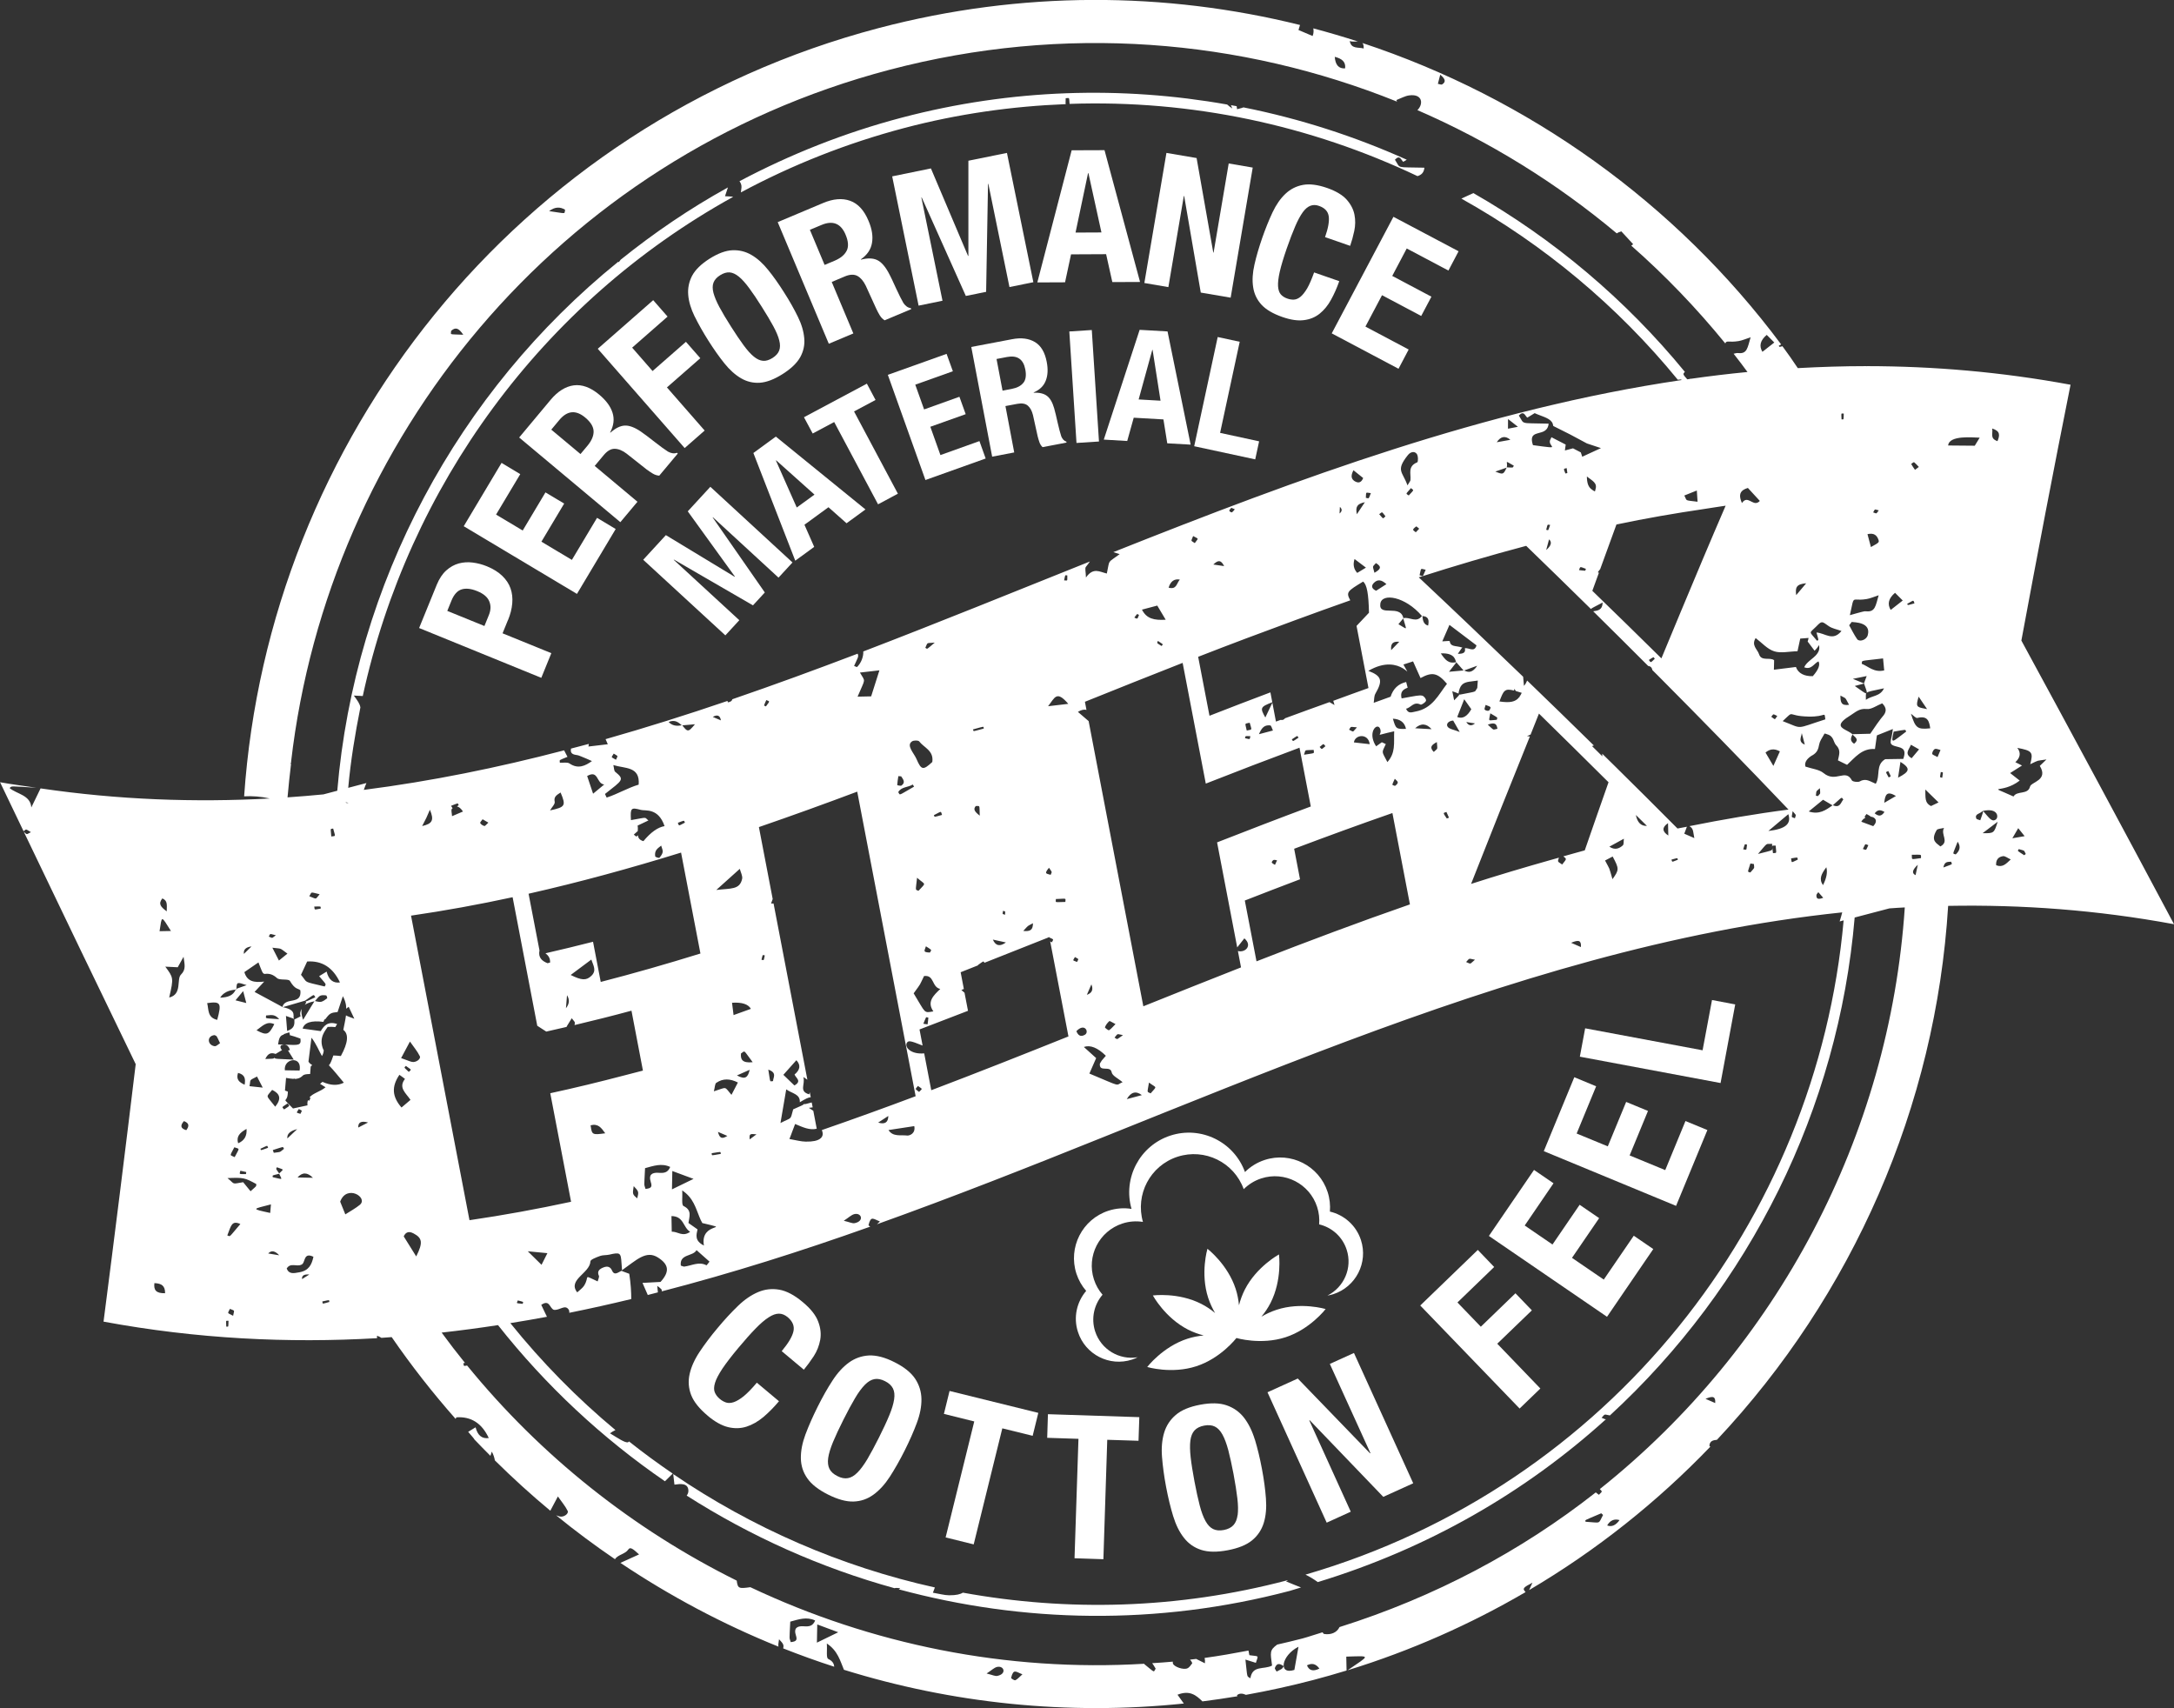 <svg width="126" height="99" viewBox="0 0 126 99" fill="none" xmlns="http://www.w3.org/2000/svg">
  <rect x="0" y="0" width="126" height="99" fill="#333333" stroke="none"/>
  <g clip-path="url(#clip0_1074_2187)">
    <path d="M29.441 35.943C29.58 35.606 29.663 35.282 29.689 34.967C29.716 34.657 29.683 34.366 29.59 34.101C29.498 33.837 29.339 33.595 29.111 33.374C28.883 33.155 28.588 32.97 28.225 32.821C27.96 32.712 27.686 32.64 27.405 32.603C27.124 32.567 26.853 32.583 26.592 32.653C26.331 32.725 26.089 32.858 25.868 33.056C25.643 33.255 25.458 33.536 25.309 33.899L24.291 36.396L31.372 39.283L31.954 37.854L29.127 36.703L29.438 35.94L29.441 35.943ZM28.334 35.645L28.076 36.28L25.924 35.404L26.165 34.809C26.311 34.452 26.509 34.233 26.757 34.157C27.002 34.081 27.306 34.114 27.663 34.26C28.027 34.409 28.258 34.604 28.357 34.852C28.46 35.096 28.45 35.361 28.334 35.645Z" fill="white"/>
    <path d="M33.145 32.448L31.379 31.393L32.698 29.184L31.614 28.536L30.295 30.745L28.751 29.822L30.153 27.478L29.069 26.826L26.877 30.497L33.439 34.419L35.684 30.659L34.603 30.011L33.145 32.448Z" fill="white"/>
    <path d="M34.996 26.37C35.204 26.122 35.416 26.003 35.634 26.01C35.852 26.016 36.08 26.109 36.318 26.291L37.468 27.2C37.591 27.29 37.71 27.372 37.832 27.445C37.951 27.518 38.08 27.557 38.209 27.567L39.283 26.284L39.234 26.241C39.078 26.301 38.91 26.278 38.718 26.175C38.536 26.059 38.282 25.878 37.961 25.626C37.796 25.501 37.647 25.385 37.515 25.282C37.379 25.18 37.254 25.087 37.138 25.008C36.781 24.767 36.47 24.651 36.209 24.664C35.948 24.677 35.67 24.813 35.379 25.074L35.363 25.061C35.571 24.667 35.617 24.287 35.501 23.92C35.386 23.553 35.128 23.206 34.734 22.875C34.225 22.449 33.733 22.27 33.25 22.333C32.774 22.399 32.328 22.677 31.915 23.169L30.09 25.355L35.954 30.262L36.946 29.078L34.467 27.002L34.996 26.37ZM34.057 25.821L33.644 26.314L31.951 24.899L32.417 24.34C32.877 23.791 33.376 23.745 33.918 24.198C34.235 24.462 34.397 24.73 34.404 24.995C34.41 25.259 34.291 25.537 34.057 25.821Z" fill="white"/>
    <path d="M40.84 24.952L38.654 22.452L40.588 20.759L39.755 19.81L37.821 21.503L36.638 20.147L38.691 18.348L37.858 17.396L34.645 20.213L39.682 25.967L40.84 24.952Z" fill="white"/>
    <path d="M40.265 18.345C40.483 18.788 40.745 19.251 41.055 19.741C41.366 20.233 41.677 20.673 41.981 21.053C42.285 21.433 42.609 21.724 42.95 21.923C43.29 22.121 43.657 22.207 44.044 22.181C44.434 22.154 44.87 21.986 45.359 21.678C45.849 21.367 46.186 21.043 46.378 20.703C46.566 20.362 46.649 19.995 46.612 19.602C46.579 19.208 46.457 18.791 46.242 18.355C46.027 17.915 45.766 17.449 45.449 16.956C45.141 16.467 44.834 16.03 44.523 15.647C44.216 15.263 43.892 14.972 43.551 14.774C43.211 14.576 42.844 14.486 42.45 14.503C42.054 14.519 41.614 14.685 41.125 14.992C40.636 15.303 40.302 15.63 40.113 15.981C39.931 16.331 39.855 16.702 39.888 17.095C39.921 17.489 40.047 17.905 40.262 18.345H40.265ZM41.353 16.378C41.416 16.216 41.541 16.073 41.736 15.951C41.931 15.829 42.113 15.773 42.285 15.786C42.457 15.799 42.636 15.882 42.824 16.034C43.009 16.186 43.207 16.407 43.419 16.695C43.634 16.983 43.875 17.343 44.15 17.78C44.424 18.213 44.649 18.59 44.821 18.907C44.992 19.225 45.108 19.499 45.164 19.731C45.224 19.962 45.221 20.157 45.158 20.319C45.095 20.481 44.966 20.623 44.774 20.746C44.579 20.868 44.398 20.924 44.226 20.911C44.054 20.898 43.875 20.819 43.69 20.666C43.505 20.518 43.31 20.296 43.095 20.005C42.88 19.714 42.636 19.35 42.361 18.917C42.083 18.481 41.862 18.107 41.693 17.793C41.525 17.479 41.412 17.204 41.349 16.97C41.29 16.738 41.29 16.54 41.353 16.378Z" fill="white"/>
    <path d="M50.539 14.076C50.605 13.696 50.539 13.269 50.337 12.797C50.083 12.185 49.725 11.798 49.269 11.636C48.816 11.474 48.291 11.517 47.699 11.768L45.074 12.873L48.036 19.922L49.458 19.324L48.205 16.341L48.965 16.02C49.259 15.898 49.504 15.888 49.696 15.994C49.887 16.1 50.046 16.288 50.178 16.559L50.787 17.895C50.849 18.031 50.919 18.157 50.992 18.279C51.064 18.401 51.16 18.494 51.273 18.563L52.813 17.915L52.787 17.856C52.625 17.839 52.483 17.74 52.36 17.561C52.251 17.373 52.112 17.095 51.94 16.725C51.854 16.536 51.775 16.368 51.706 16.216C51.633 16.064 51.563 15.921 51.494 15.796C51.289 15.419 51.064 15.174 50.826 15.065C50.588 14.956 50.278 14.949 49.901 15.048L49.894 15.029C50.261 14.774 50.476 14.457 50.539 14.076ZM49.071 14.529C48.955 14.767 48.724 14.959 48.383 15.105L47.792 15.353L46.939 13.319L47.61 13.038C48.268 12.76 48.737 12.949 49.008 13.6C49.17 13.98 49.19 14.291 49.074 14.529H49.071Z" fill="white"/>
    <path d="M53.954 9.761L51.709 10.221L53.24 17.713L54.625 17.429L53.401 11.447L53.421 11.444L55.977 17.151L57.154 16.913L57.263 10.657L57.282 10.654L58.506 16.636L59.891 16.355L58.36 8.862L56.126 9.315V14.827L56.106 14.834L53.954 9.761Z" fill="white"/>
    <path d="M62.075 14.741L64.108 14.731L64.468 16.348L66.075 16.341L64.015 8.703L62.111 8.71L60.121 16.368L61.728 16.361L62.075 14.741ZM63.06 10.036H63.083L63.837 13.471L62.336 13.478L63.06 10.036Z" fill="white"/>
    <path d="M68.612 11.358L68.632 11.361L69.594 16.956L71.326 17.251L72.605 9.712L71.213 9.473L70.337 14.638L70.318 14.635L69.352 9.159L67.604 8.862L66.324 16.401L67.716 16.639L68.612 11.358Z" fill="white"/>
    <path d="M76.163 15.786C76.024 16.176 75.891 16.483 75.763 16.708C75.63 16.93 75.501 17.095 75.376 17.198C75.247 17.303 75.121 17.356 74.996 17.363C74.87 17.37 74.741 17.35 74.612 17.303C74.457 17.251 74.331 17.171 74.235 17.065C74.143 16.96 74.087 16.801 74.073 16.589C74.06 16.378 74.093 16.097 74.172 15.746C74.252 15.396 74.387 14.949 74.576 14.4C74.754 13.888 74.92 13.458 75.068 13.114C75.217 12.767 75.363 12.499 75.505 12.301C75.647 12.105 75.799 11.98 75.951 11.924C76.103 11.867 76.268 11.867 76.45 11.934C76.781 12.049 76.966 12.248 77.009 12.529C77.052 12.813 76.982 13.216 76.797 13.742L78.252 14.248C78.344 13.984 78.424 13.696 78.49 13.385C78.556 13.071 78.563 12.76 78.503 12.449C78.444 12.139 78.295 11.848 78.053 11.573C77.812 11.302 77.432 11.074 76.913 10.892C76.368 10.704 75.901 10.644 75.511 10.717C75.125 10.79 74.787 10.961 74.5 11.233C74.212 11.504 73.964 11.861 73.753 12.307C73.544 12.754 73.343 13.25 73.154 13.792C72.963 14.347 72.811 14.86 72.705 15.336C72.596 15.812 72.569 16.245 72.629 16.636C72.685 17.026 72.847 17.366 73.108 17.654C73.373 17.942 73.776 18.18 74.325 18.372C74.801 18.537 75.217 18.6 75.571 18.553C75.925 18.51 76.225 18.385 76.483 18.18C76.738 17.975 76.959 17.707 77.141 17.376C77.323 17.046 77.485 16.685 77.62 16.295L76.163 15.789V15.786Z" fill="white"/>
    <path d="M77.184 19.32L81.055 21.371L81.643 20.256L79.137 18.927L80.099 17.108L82.37 18.312L82.962 17.194L80.691 15.991L81.531 14.4L83.947 15.68L84.536 14.562L80.76 12.565L77.184 19.32Z" fill="white"/>
    <path d="M42.935 11.153C45.884 9.569 49.058 8.303 52.43 7.413C55.547 6.593 58.671 6.157 61.769 6.035C61.749 5.998 61.762 5.906 61.765 5.691C61.997 5.684 61.957 5.605 61.99 6.021C69.068 5.773 75.967 7.265 82.155 10.207C82.347 10.145 82.522 10.036 82.555 9.728C82.549 9.725 82.539 9.721 82.532 9.718C80.85 9.675 81.197 9.788 80.846 9.255C81.147 8.944 81.197 9.275 81.332 9.378C81.398 9.335 81.464 9.298 81.531 9.255C78.512 7.899 75.342 6.878 72.069 6.223C72.023 6.246 71.927 6.269 71.699 6.329C71.686 6.24 71.676 6.19 71.673 6.154C71.564 6.134 71.451 6.114 71.342 6.094C71.368 6.16 71.388 6.207 71.421 6.286C71.299 6.207 71.203 6.13 71.124 6.058C65.035 4.98 58.635 5.142 52.274 6.815C48.932 7.694 45.788 8.951 42.859 10.502C42.929 10.594 42.985 10.717 42.975 10.859C42.968 10.955 42.952 11.054 42.939 11.156L42.935 11.153Z" fill="white"/>
    <path d="M74.644 91.573C74.644 91.573 74.614 91.583 74.598 91.587C68.254 93.26 61.87 93.402 55.804 92.301C55.662 92.393 55.424 92.456 55.008 92.453C54.727 92.45 54.449 92.367 54.069 92.304C54.102 92.215 54.148 92.096 54.184 92C48.737 90.793 43.59 88.544 39.018 85.43C39.047 85.688 39.067 85.853 39.09 86.041C39.434 85.992 39.867 85.939 39.897 86.365C39.907 86.494 39.861 86.594 39.798 86.676C43.513 89.047 47.57 90.862 51.844 92.043C51.9 92.02 51.996 92.023 52.181 92.043C52.155 92.063 52.122 92.089 52.092 92.109C59.282 94.053 67.047 94.229 74.753 92.198C74.975 92.139 75.183 92.059 75.404 92C75.123 91.888 74.839 91.778 74.538 91.649C74.575 91.626 74.608 91.606 74.641 91.583L74.644 91.573Z" fill="white"/>
    <path d="M126.001 53.561C123.032 47.986 120.083 42.51 117.154 37.123C118.087 32.091 119.035 27.144 120.004 22.297C115.991 21.553 112.053 21.222 108.182 21.219C108.182 21.222 108.182 21.225 108.182 21.229C108.169 21.222 108.166 21.222 108.156 21.219C106.827 21.219 105.508 21.262 104.196 21.334C103.908 20.904 103.614 20.478 103.306 20.065C103.101 20.121 103.131 20.114 103.095 20.035C103.158 20.002 103.187 19.982 103.23 19.959C97.105 11.745 88.576 5.671 78.963 2.493C79.016 2.553 79.042 2.652 79.035 2.811C78.725 2.721 78.308 2.857 78.229 2.374C78.361 2.434 78.539 2.401 78.698 2.404C77.845 2.126 76.982 1.875 76.116 1.643C76.139 1.776 76.143 1.918 76.077 2.087C75.776 1.961 75.521 1.852 75.257 1.739C75.287 1.64 75.316 1.548 75.346 1.448C67.561 -0.483 59.204 -0.552 50.916 1.63C29.868 7.179 15.564 25.55 14.149 46.151C14.629 46.124 15.125 46.16 15.637 46.276C11.29 46.511 6.87 46.355 2.351 45.691C2.149 46.108 1.981 46.451 1.815 46.795C1.763 46.068 0.973 46.025 0.556 45.671C0.705 45.542 0.516 45.555 2.11 45.654C1.409 45.549 0.708 45.463 0.004 45.334C0.46 46.286 0.91 47.225 1.366 48.174C1.544 48.048 1.449 48.022 1.792 48.227C1.515 48.363 1.591 48.396 1.379 48.204C3.548 52.734 5.713 57.231 7.865 61.672C7.257 66.711 6.635 71.688 6.001 76.594C11.415 77.596 16.688 77.851 21.852 77.553C21.852 77.507 21.855 77.457 21.849 77.411C21.961 77.448 22.04 77.487 22.103 77.534C22.301 77.52 22.503 77.507 22.701 77.491C23.845 79.154 25.085 80.734 26.407 82.232C26.42 82.203 26.437 82.173 26.45 82.14C27.303 82.082 27.929 82.482 28.328 83.34C27.936 83.395 27.681 83.188 27.564 82.718C27.412 82.811 27.277 82.894 27.134 82.98C27.379 83.267 27.472 83.366 27.498 83.426C27.802 83.747 28.113 84.058 28.424 84.372C28.45 84.292 28.473 84.219 28.503 84.127C28.602 84.302 28.652 84.471 28.682 84.636C29.713 85.655 30.784 86.63 31.895 87.553C32.03 87.298 32.163 87.053 32.334 86.726C32.549 87.037 32.764 87.281 32.9 87.562C32.979 87.728 32.665 87.943 32.444 87.887C32.374 87.87 32.301 87.844 32.229 87.817C33.33 88.716 34.47 89.563 35.644 90.363C35.802 90.099 36.235 90.069 36.414 89.801C36.516 89.652 36.642 89.715 37.039 90.085C36.662 90.257 36.308 90.416 35.958 90.575C38.834 92.503 41.901 94.133 45.118 95.429C45.098 95.343 45.115 95.227 45.151 95.002C45.396 95.26 45.439 95.32 45.392 95.531C46.364 95.915 47.353 96.272 48.348 96.593C48.338 96.421 48.258 96.266 48.004 96.143C47.872 96.077 47.951 95.66 47.921 95.247C48.559 95.67 48.695 96.256 48.913 96.771C55.161 98.712 61.845 99.43 68.612 98.726C68.506 98.577 68.387 98.408 68.245 98.216C68.949 97.939 69.323 98.24 69.69 98.603C70.364 98.517 71.039 98.418 71.713 98.306C71.706 98.286 71.7 98.266 71.693 98.246C71.829 98.117 72.024 98.137 72.212 98.223C73.515 97.988 74.817 97.704 76.116 97.363C76.764 97.191 77.406 97.01 78.044 96.814C78.037 96.461 78.03 96.269 78.027 96.008C79.501 95.965 79.402 95.902 78.106 96.798C81.779 95.667 85.224 94.133 88.42 92.268C88.219 92.059 88.278 92.007 88.817 91.722C88.751 91.871 88.688 92.007 88.625 92.152C92.529 89.851 96.05 87.043 99.125 83.843C99.105 83.823 99.072 83.8 99.072 83.783C99.098 83.502 99.287 83.466 99.511 83.442C107.359 75.087 112.196 64.138 112.91 52.499C117.191 52.42 121.544 52.737 125.997 53.561H126.001ZM106.209 46.673C105.822 46.947 105.439 47.228 104.83 47.027C105.111 46.799 105.359 46.594 105.66 46.349C106.1 46.61 106.189 46.666 106.209 46.673C106.209 46.673 106.215 46.67 106.219 46.666C106.219 46.666 106.225 46.666 106.229 46.666C106.824 46.144 106.705 46.187 106.834 46.332C106.685 46.517 106.645 46.848 106.229 46.666C106.222 46.67 106.222 46.673 106.215 46.676L106.209 46.673ZM105.657 51.299C105.406 50.935 105.561 50.651 105.849 50.261C105.93 50.538 105.866 50.885 105.657 51.299ZM105.67 52.03C105.389 52.139 105.26 52.106 105.277 51.874C105.28 51.818 105.346 51.762 105.386 51.706C105.478 51.811 105.568 51.914 105.67 52.03ZM103.32 41.792C104.057 41.108 103.495 41.495 104.801 41.528C105.872 41.558 105.72 41.184 105.792 41.69C103.997 42.259 104.543 42.259 103.32 41.792ZM104.606 43.155C104.46 43.099 104.401 43.032 104.371 42.96C104.308 42.811 104.414 42.639 104.427 42.487C104.463 42.619 104.5 42.761 104.539 42.917C104.559 42.993 104.579 43.065 104.602 43.155H104.606ZM104.196 49.818C103.779 50.006 103.858 50.036 103.806 49.748C104.239 49.682 104.159 49.659 104.196 49.818ZM103.898 47.01C104.126 47.288 104.096 47.179 104.03 47.42C103.789 47.328 103.839 47.42 103.898 47.01ZM97.921 47.883C98.169 48.019 98.129 48.26 98.199 48.571C97.921 48.449 97.796 48.396 97.617 48.316C97.667 48.181 97.716 48.048 97.769 47.913C97.587 47.949 97.406 47.979 97.224 48.015C96.004 46.789 94.787 45.575 93.571 44.378C93.333 44.143 93.095 43.912 92.86 43.68C92.86 43.733 92.87 43.77 92.87 43.833C92.774 43.737 92.675 43.641 92.579 43.545C92.477 43.442 92.374 43.343 92.268 43.237C92.311 43.221 92.341 43.218 92.377 43.204C91.085 41.935 89.796 40.681 88.51 39.441C88.467 39.547 88.414 39.653 88.325 39.749C88.305 39.524 88.291 39.365 88.278 39.22C86.255 37.272 84.239 35.348 82.229 33.46C84.295 32.798 86.368 32.187 88.454 31.634C89.703 32.841 90.953 34.062 92.206 35.295C92.242 35.245 92.41 35.172 92.887 34.918C92.867 35.388 92.582 35.381 92.338 35.427C93.399 36.472 94.46 37.53 95.525 38.595C95.69 38.618 95.746 38.711 95.769 38.836C95.882 38.949 95.994 39.058 96.106 39.17C98.609 41.687 101.128 44.262 103.657 46.918C101.73 47.166 99.822 47.496 97.921 47.877V47.883ZM101.445 50.565C101.267 50.499 101.277 50.608 101.449 50.042C101.518 50.052 101.584 50.062 101.653 50.075C101.663 50.35 101.736 50.231 101.445 50.565ZM101.253 48.951C101.204 49.305 101.26 49.252 101.032 49.222C101.148 48.868 101.092 48.915 101.253 48.951ZM97.247 49.824C96.86 49.97 96.936 49.98 96.873 49.818C97.28 49.712 97.201 49.705 97.247 49.824ZM96.692 48.422C96.323 48.186 96.318 47.947 96.675 47.705C96.682 47.962 96.685 48.154 96.692 48.422ZM95.452 47.863C95.11 47.879 94.897 47.668 94.811 47.232C95.005 47.423 95.197 47.615 95.452 47.863ZM90.612 49.632C90.82 49.794 90.801 49.768 90.539 50.102C90.291 49.923 90.252 49.983 90.351 49.705C90.206 49.745 90.063 49.785 89.918 49.827C88.361 50.267 86.807 50.727 85.26 51.226C86.391 48.343 87.528 45.506 88.668 42.682C88.619 42.675 88.573 42.672 88.5 42.662C88.582 42.626 88.645 42.596 88.711 42.569C88.873 42.169 89.032 41.756 89.194 41.356C90.493 42.626 91.792 43.912 93.098 45.208C93.141 45.251 93.184 45.291 93.227 45.334C92.767 46.643 92.305 47.959 91.849 49.282C91.432 49.391 91.022 49.517 90.606 49.629L90.612 49.632ZM91.627 54.887C91.452 54.81 91.32 54.751 91.058 54.639C91.525 54.44 91.65 54.513 91.627 54.887ZM85.485 55.621C85.326 55.753 85.277 55.816 85.23 55.836C85.181 55.855 85.135 55.822 84.972 55.753C85.197 55.505 85.105 55.551 85.459 55.614C85.472 55.614 85.475 55.617 85.485 55.621ZM71.928 56.064C70.04 56.804 68.153 57.562 66.265 58.319C65.412 53.868 64.556 49.417 63.703 44.967C63.501 43.909 63.297 42.85 63.095 41.792C62.972 41.69 62.787 41.525 62.473 41.257C62.675 41.131 62.834 41.108 62.969 41.141C62.939 40.986 62.91 40.827 62.88 40.671C64.764 39.914 66.652 39.157 68.543 38.416C68.771 39.61 69.002 40.804 69.23 41.997C69.448 43.135 69.667 44.276 69.885 45.413C71.693 44.702 73.501 44.008 75.316 43.333C75.534 44.467 75.753 45.602 75.971 46.739C74.156 47.414 72.348 48.111 70.539 48.819C70.93 50.846 71.316 52.876 71.706 54.906C71.845 54.731 71.978 54.562 72.12 54.381C72.612 54.804 72.163 55.23 71.746 55.115C71.806 55.432 71.868 55.75 71.928 56.07V56.064ZM66.688 63.365C66.457 63.246 66.49 63.378 66.592 62.74C67.049 63.08 67.075 62.912 66.688 63.365ZM66.179 63.467C65.895 63.543 65.663 63.603 65.306 63.699C65.547 63.284 65.838 63.207 66.179 63.467ZM49.531 70.887C49.402 70.914 49.254 70.831 48.903 70.748C49.201 70.553 49.339 70.411 49.508 70.365C49.925 70.256 50.113 70.768 49.535 70.887H49.531ZM43.849 65.736C43.822 65.755 43.786 65.782 43.759 65.802C43.663 65.874 43.568 65.944 43.449 66.033C43.435 65.848 43.439 65.769 43.508 65.739C43.564 65.716 43.66 65.719 43.849 65.739V65.736ZM39.997 71.39C39.558 71.701 39.286 71.37 38.933 71.38C38.926 71.062 38.923 70.791 38.916 70.477C39.64 70.481 39.581 71.132 39.997 71.387V71.39ZM38.946 68.93C38.956 68.493 38.959 68.222 38.966 67.865C39.399 68.027 39.706 68.139 40.196 68.321C39.716 68.553 39.409 68.702 38.943 68.93H38.946ZM40.371 72.451C40.615 72.666 40.847 72.874 41.121 73.116C41.078 73.169 40.959 73.334 40.949 73.331C40.51 73.093 40.087 73.351 39.66 73.404C39.614 73.41 39.568 73.38 39.459 73.347C39.369 72.656 40.172 72.828 40.371 72.448V72.451ZM40.794 72.183C40.248 71.906 40.358 71.568 40.427 71.248C40.235 71.112 40.063 70.993 39.901 70.877C39.928 70.692 39.977 70.517 39.968 70.352C39.958 70.18 39.878 70.021 39.62 69.895C39.485 69.829 39.568 69.409 39.538 68.989C40.186 69.419 40.321 70.011 40.539 70.533C40.589 70.653 40.639 70.772 40.705 70.881C42.559 71.33 40.549 70.755 40.797 72.183H40.794ZM41.247 66.833C41.849 66.744 41.746 66.721 41.776 66.873C41.171 66.972 41.273 66.995 41.247 66.833ZM41.611 65.597C41.852 65.699 41.977 65.755 42.156 65.831C41.842 66.03 41.706 65.97 41.611 65.597ZM37.713 68.487C37.806 68.774 37.766 68.867 37.412 68.903C37.326 68.576 37.326 68.903 37.386 67.7C37.878 67.567 38.348 67.395 38.844 67.63C38.701 67.977 38.47 67.991 38.159 67.968C37.753 67.941 37.591 68.113 37.713 68.48V68.487ZM36.972 69.277C36.963 69.326 36.949 69.376 36.933 69.449C36.784 69.326 36.718 69.267 36.695 69.171C36.675 69.085 36.691 68.969 36.728 68.741C36.976 69.002 37.019 69.062 36.972 69.277ZM31.892 63.355C32.295 65.451 32.695 67.548 33.098 69.647C31.148 70.067 29.184 70.428 27.21 70.715C26.106 64.968 25.006 59.221 23.901 53.475C23.875 53.339 23.849 53.203 23.822 53.065C25.799 52.777 27.759 52.42 29.71 51.997C30.186 54.48 30.662 56.963 31.138 59.446C31.31 59.559 31.485 59.671 31.66 59.784C32.06 59.694 32.46 59.602 32.86 59.509C32.85 59.506 32.847 59.509 32.837 59.499C32.933 59.341 33.016 59.208 33.138 59.01C33.23 59.142 33.32 59.208 33.316 59.274C33.316 59.321 33.306 59.367 33.3 59.407C34.404 59.145 35.505 58.871 36.599 58.573C36.82 59.731 37.042 60.888 37.263 62.045C36.906 62.141 36.549 62.23 36.189 62.323C34.761 62.697 33.33 63.047 31.888 63.358L31.892 63.355ZM35.078 65.679C35.078 65.679 35.058 65.679 35.042 65.683C34.358 65.778 34.305 65.759 34.242 65.296C34.239 65.266 34.232 65.249 34.229 65.216C34.662 65.101 34.847 65.352 35.078 65.679ZM31.726 72.626C31.627 72.825 31.531 73.01 31.386 73.301C31.141 73.06 30.926 72.848 30.589 72.517C31.082 72.564 31.392 72.594 31.726 72.626ZM30.295 75.563C29.882 75.513 29.938 75.563 30.011 75.364C30.378 75.467 30.331 75.417 30.295 75.563ZM18.93 56.308C18.777 56.401 18.639 56.487 18.497 56.573C18.744 56.864 18.837 56.963 18.863 57.023C18.883 57.072 18.86 57.095 18.817 57.171C17.482 56.851 17.872 56.993 17.445 56.494C17.564 56.239 17.663 56.027 17.759 55.816C17.773 55.786 17.789 55.753 17.802 55.723C18.664 55.666 19.298 56.07 19.703 56.937C19.306 56.992 19.049 56.781 18.93 56.305V56.308ZM18.959 57.856C18.854 57.939 18.731 58.031 18.606 58.061C18.497 58.084 18.291 58.018 18.252 58.015C18.516 57.73 18.5 57.641 18.9 57.687C18.933 57.691 18.979 57.839 18.959 57.856ZM39.544 42.037C39.544 42.037 39.535 42.037 39.528 42.037L39.535 42.027C39.202 42.106 38.942 42.045 38.754 41.842C39.257 41.624 39.492 42.09 39.535 42.027C39.538 42.03 39.541 42.034 39.544 42.037C39.776 42.017 40.007 41.997 40.278 41.974C40.219 42.047 40.182 42.087 40.136 42.14C39.958 42.345 39.862 42.388 39.723 42.249C39.673 42.199 39.617 42.13 39.544 42.037ZM41.31 41.548C41.579 41.396 41.736 41.463 41.782 41.749C41.614 41.677 41.482 41.62 41.31 41.548ZM44.282 40.883C44.318 40.777 44.367 40.675 44.414 40.572C44.615 40.661 44.645 40.599 44.391 40.939C44.391 40.939 44.278 40.893 44.282 40.883ZM49.839 38.978C50.252 38.932 50.576 38.892 50.969 38.849C50.804 39.372 50.648 39.851 50.49 40.357C50.245 40.364 50.027 40.367 49.703 40.374C50.179 39.25 50.166 39.554 49.839 38.978ZM54.034 44.16C53.501 44.656 53.396 44.633 53.118 43.988C52.966 43.634 52.503 43.198 52.863 42.963C52.959 42.9 53.224 42.9 53.273 42.966C53.544 43.327 54.13 43.495 54.034 44.16ZM53.63 37.543C53.789 37.19 53.673 37.292 54.176 37.242C53.673 37.662 53.773 37.626 53.63 37.543ZM52.9 45.466C52.926 45.506 52.953 45.549 52.979 45.588C52.03 46.127 52.186 46.104 52.06 45.909C52.229 45.592 52.635 45.638 52.9 45.466ZM52.255 45.522C52.206 45.559 52.001 45.509 52.001 45.499C52.011 45.327 52.04 45.152 52.067 44.98C52.196 44.993 52.229 44.987 52.235 45C52.348 45.168 52.493 45.344 52.252 45.522H52.255ZM56.391 42.272C57.101 42.083 56.982 42.077 57.019 42.222C56.328 42.404 56.447 42.411 56.391 42.272ZM61.673 33.635C61.753 33.288 61.7 33.337 61.858 33.347C61.852 33.701 61.898 33.642 61.673 33.635ZM61.915 40.791C61.574 40.83 61.267 40.867 60.744 40.929C61.138 40.43 61.23 39.99 61.915 40.791ZM62.992 57.654C63.088 57.436 63.154 57.281 63.254 57.049C63.379 57.349 63.292 57.551 62.992 57.654ZM62.883 59.965C62.615 60.124 62.477 59.985 62.384 59.761C62.867 59.255 63.141 59.813 62.883 59.965ZM62.301 55.465C62.556 55.611 62.513 55.545 62.424 55.75C62.146 55.634 62.166 55.703 62.301 55.465ZM52.539 60.475C52.632 60.276 52.748 60.306 53.472 60.594C53.412 60.283 53.353 59.972 53.293 59.661C54.232 59.304 55.167 58.944 56.103 58.58C56.037 58.23 55.968 57.879 55.901 57.532C55.839 57.479 55.782 57.433 55.72 57.376C55.769 57.353 55.812 57.337 55.862 57.314C55.799 56.99 55.739 56.669 55.677 56.345C56.014 56.212 56.348 56.077 56.685 55.945C56.682 55.938 56.682 55.938 56.675 55.931C57.039 55.677 56.976 55.687 57.059 55.796C58.291 55.31 59.525 54.824 60.758 54.331C60.764 54.324 60.764 54.321 60.771 54.311C60.778 54.315 60.781 54.315 60.787 54.318C60.797 54.315 60.807 54.311 60.817 54.308C60.817 54.318 60.82 54.324 60.824 54.334C61.098 54.46 61.059 54.42 60.963 54.615C60.92 54.589 60.9 54.579 60.867 54.559C61.22 56.394 61.571 58.23 61.925 60.065C59.28 61.126 56.632 62.174 53.974 63.183C53.839 62.472 53.7 61.758 53.564 61.047C52.791 61.116 52.444 60.696 52.546 60.471L52.539 60.475ZM53.267 63.282C53.006 63.067 53.039 63.16 53.201 62.935C53.482 63.143 53.478 63.064 53.267 63.282ZM53.554 56.566C54.166 56.487 53.987 57.205 54.496 57.314C54.11 57.687 53.703 58.054 54.096 58.613C53.521 58.712 53.67 58.739 52.953 57.568C53.425 56.92 53.267 57.152 53.554 56.57V56.566ZM53.151 50.869C53.654 51.315 53.697 51.117 53.234 51.626C53.032 51.54 53.065 51.666 53.151 50.869ZM53.667 54.844C53.806 54.936 53.898 54.982 53.964 55.052C53.981 55.068 53.908 55.204 53.885 55.204C53.459 55.184 53.587 55.105 53.663 54.844H53.667ZM54.126 47.242C54.609 46.997 54.51 46.987 54.599 47.228C54.093 47.361 54.186 47.374 54.126 47.242ZM53.806 58.977C53.796 59.109 53.779 59.238 53.759 59.367C53.677 59.354 53.594 59.341 53.515 59.331C53.568 59.205 53.614 59.079 53.673 58.957C53.677 58.947 53.806 58.97 53.806 58.977ZM56.553 46.713C56.814 46.722 56.758 46.61 56.784 47.271C56.483 47.037 56.394 46.898 56.553 46.713ZM58.301 54.619C57.953 54.872 57.701 54.817 57.544 54.453C57.769 54.503 57.991 54.549 58.301 54.619ZM58.133 52.787C58.275 52.833 58.262 52.764 58.252 53.012C58.077 52.952 58.1 53.018 58.133 52.787ZM59.306 53.951C59.644 53.587 59.498 53.709 59.868 53.504C59.868 53.885 59.723 53.997 59.306 53.951ZM60.797 50.29C61.009 50.605 60.966 50.499 60.893 50.7C60.632 50.621 60.5 50.651 60.797 50.29ZM61.197 52.102C61.852 52.083 61.753 52.026 61.746 52.271C61.088 52.281 61.191 52.334 61.197 52.102ZM43.012 50.935C42.873 51.573 42.367 51.477 41.515 51.577C42.024 51.12 42.42 50.763 42.877 50.353C42.933 50.568 43.048 50.763 43.012 50.935ZM43.518 58.468C43.181 58.59 42.903 58.689 42.516 58.828C42.483 58.567 42.453 58.342 42.427 58.114C43.002 58.076 43.367 58.194 43.521 58.468H43.518ZM41.521 62.75C41.908 62.489 42.318 62.508 42.767 62.736C42.652 62.958 42.546 63.16 42.394 63.451C41.951 62.935 42.176 62.998 41.373 63.246C41.439 63.008 41.429 62.812 41.518 62.75H41.521ZM42.711 62.326C42.992 62.201 43.174 62.121 43.449 61.999C43.346 62.455 43.187 62.581 42.711 62.326ZM42.946 61.053C43.207 60.885 43.055 60.805 43.624 61.559C43.006 61.622 42.913 61.387 42.946 61.053ZM39.697 47.675C39.286 47.88 39.376 47.886 39.286 47.685C39.706 47.533 39.62 47.523 39.697 47.675ZM37.293 48.749C37.055 48.683 36.989 48.554 36.969 48.406C36.877 48.528 36.867 48.475 36.734 48.366C36.81 48.297 36.886 48.23 36.963 48.164C36.969 48.055 36.976 47.949 36.953 47.847C37.151 47.751 37.346 47.658 37.581 47.549C37.323 47.351 37.591 47.351 36.569 47.529C36.526 46.818 36.569 46.782 37.148 46.938C37.399 47.007 38.153 46.802 38.516 47.877C38.128 47.941 37.718 48.233 37.286 48.753L37.293 48.749ZM38.215 49.715C38.199 49.735 37.981 49.675 37.974 49.629C37.911 49.249 38.172 49.136 38.321 49.007C38.394 49.288 38.52 49.361 38.215 49.715ZM35.66 44.735C35.581 44.672 35.594 44.514 35.548 44.339C36.229 44.55 37.101 44.405 37.016 45.473C36.397 45.654 35.809 46.012 35.161 46.223C35.128 46.154 35.095 46.084 35.062 46.015C36.087 45.205 36.212 45.185 35.663 44.735H35.66ZM35.571 43.674C35.862 43.859 35.806 43.77 35.7 44.031C35.382 43.843 35.422 43.932 35.571 43.674ZM35.019 45.466C34.787 45.654 34.615 45.8 34.374 45.998C34.239 45.598 34.136 45.284 34.03 44.973C34.701 44.593 34.549 45.407 35.019 45.466ZM39.472 49.407C39.845 51.358 40.219 53.309 40.596 55.26C38.678 55.855 36.754 56.408 34.817 56.907C34.668 56.13 34.52 55.356 34.371 54.579C33.455 54.814 32.536 55.035 31.614 55.247C31.779 55.373 31.895 55.528 31.882 55.783C31.832 55.796 31.782 55.809 31.733 55.822C31.406 55.69 31.184 55.495 31.267 55.078C31.055 53.984 30.847 52.889 30.635 51.795C33.604 51.124 36.546 50.317 39.472 49.411V49.407ZM34.275 56.553C33.981 56.834 33.713 56.821 33.075 56.504C33.498 56.186 33.858 55.918 34.272 55.611C34.394 55.968 34.589 56.252 34.275 56.553ZM32.801 58.431C32.824 58.147 32.844 57.912 32.863 57.677C33.024 57.929 33.003 58.18 32.801 58.431ZM31.875 46.971C31.991 46.772 32.179 46.594 32.149 46.465C32.09 46.187 32.235 46.091 32.49 45.929C32.814 46.699 32.767 46.775 31.875 46.967V46.971ZM28.305 47.675C28.196 47.771 28.113 47.883 28.073 47.87C27.977 47.843 27.872 47.777 27.832 47.698C27.812 47.655 27.921 47.556 27.971 47.48C28.063 47.533 28.156 47.586 28.305 47.675ZM26.146 46.699C26.272 46.65 26.394 46.597 26.523 46.557C26.533 46.557 26.592 46.65 26.586 46.656C26.553 46.686 26.52 46.709 26.487 46.739C26.602 46.759 26.715 46.855 26.834 47.03C26.599 47.129 26.434 47.202 26.199 47.301C26.192 47.116 26.13 46.951 26.192 46.875C26.206 46.858 26.219 46.855 26.232 46.842C26.202 46.795 26.172 46.749 26.143 46.703L26.146 46.699ZM24.467 47.873C24.777 47.271 24.652 47.533 24.916 46.928C25.171 47.533 25.062 47.738 24.467 47.873ZM20.196 46.527C20.116 46.547 20.063 46.541 20.027 46.494C20.083 46.504 20.139 46.514 20.196 46.527ZM18.311 52.536C18.619 52.529 18.582 52.516 18.589 52.655C18.516 52.668 18.477 52.674 18.43 52.684C18.206 52.727 18.239 52.721 18.215 52.536C18.259 52.536 18.275 52.536 18.311 52.536ZM17.925 51.94C18.1 51.672 17.934 51.686 18.526 51.825C18.248 52.136 18.414 52.129 17.925 51.94ZM19.201 48.478C19.161 47.959 19.131 48.052 19.31 48.019C19.442 48.525 19.478 48.432 19.201 48.478ZM23.792 63.742C23.63 63.88 23.475 64.013 23.27 64.185C22.715 63.543 22.692 62.968 23.148 62.29C23.257 62.369 23.475 62.522 23.472 62.528C23.075 63.034 23.521 63.342 23.792 63.742ZM23.693 62.121C23.376 61.821 23.419 61.893 23.525 61.774C23.882 62.039 23.855 61.959 23.693 62.121ZM23.65 61.467C23.528 61.424 23.402 61.374 23.247 61.321C23.27 61.278 23.29 61.239 23.313 61.199C23.452 60.941 23.584 60.693 23.759 60.362C23.977 60.676 24.192 60.924 24.331 61.209C24.414 61.374 24.096 61.596 23.868 61.539C23.796 61.523 23.723 61.496 23.65 61.47V61.467ZM21.333 65.054C21.065 65.19 20.926 65.263 20.764 65.345C20.747 65.041 20.936 64.944 21.333 65.054ZM24.123 72.815C23.852 72.379 23.65 72.061 23.399 71.654C23.475 71.489 23.624 71.297 23.964 71.479C24.473 71.747 24.529 72.008 24.123 72.815ZM44.133 55.621C44.219 55.293 44.172 55.343 44.325 55.369C44.252 55.7 44.298 55.65 44.133 55.621ZM44.529 61.989C45.055 62.171 44.807 62.442 44.804 62.654C44.589 62.667 44.662 62.786 44.529 61.989ZM45.872 65.696C45.941 65.517 46.004 65.352 46.083 65.14C46.533 65.329 46.92 65.514 47.336 65.415C47.27 65.068 47.204 64.72 47.138 64.376C47.052 64.32 46.966 64.264 46.88 64.205C46.959 64.191 47.025 64.185 47.101 64.175C47.082 64.079 47.065 63.983 47.045 63.891C46.744 63.973 46.645 64.003 46.572 63.986C46.602 64.029 46.447 64.072 45.971 64.291C45.789 64.952 45.921 64.727 45.234 65.084C45.363 64.334 45.462 63.752 45.568 63.133C45.905 63.378 46.387 63.398 46.354 63.88C46.682 63.685 46.847 63.596 46.989 63.59C46.969 63.494 46.953 63.398 46.933 63.302C46.92 63.342 46.91 63.378 46.897 63.421C46.278 63.246 46.691 62.836 46.559 62.416C46.668 62.489 46.741 62.538 46.794 62.574C46.139 59.169 45.488 55.766 44.834 52.36C44.787 52.36 44.744 52.367 44.688 52.364C44.725 52.264 44.758 52.175 44.784 52.102C44.516 50.714 44.252 49.322 43.984 47.933C45.888 47.278 47.789 46.59 49.683 45.879C50.81 51.762 51.941 57.644 53.068 63.53C51.263 64.208 49.452 64.863 47.634 65.491C47.69 65.64 47.743 65.858 47.508 66.01C47.366 66.103 47.125 66.169 46.701 66.162C46.417 66.159 46.136 66.076 45.753 66.01C45.786 65.921 45.832 65.798 45.872 65.703V65.696ZM46.04 62.905C45.825 62.7 45.64 62.518 45.402 62.29C45.647 62.016 45.898 61.735 46.156 61.444C46.416 61.721 46.381 61.998 46.05 62.273C46.12 62.469 46.496 62.657 46.04 62.908V62.905ZM52.569 65.808C52.215 65.762 51.753 65.901 51.495 65.491C52.024 65.412 52.5 65.339 52.989 65.263C53.078 65.686 52.718 65.828 52.569 65.808ZM51.485 64.674C51.48 65.049 51.284 65.177 50.897 65.058C51.111 64.919 51.267 64.813 51.485 64.674ZM62.817 60.676C63.19 60.546 63.615 60.716 64.093 61.186C63.789 61.533 63.878 61.424 63.746 61.639C63.69 62.178 64.351 61.715 64.43 62.145C64.467 62.35 64.807 62.498 65.062 62.717C64.609 62.902 65.088 63.031 63.138 62.217C63.277 61.9 63.422 61.572 63.531 61.321C63.28 61.096 63.065 60.901 62.817 60.676ZM64.04 59.532C64.09 59.4 64.186 59.274 64.295 59.178C64.321 59.155 64.477 59.264 64.652 59.35C64.496 59.506 64.401 59.628 64.275 59.708C64.245 59.724 64.027 59.569 64.04 59.532ZM64.596 60.131C64.824 59.863 64.708 59.926 65.085 59.989C64.662 60.286 64.791 60.243 64.596 60.131ZM65.743 35.791C65.796 35.721 65.845 35.649 65.905 35.586C65.911 35.579 66.017 35.632 66.014 35.639C65.911 35.916 65.918 35.867 65.743 35.791ZM66.186 35.331C66.526 35.242 66.767 35.179 67.072 35.096C67.227 35.354 67.373 35.599 67.561 35.916C66.903 35.953 66.454 35.867 66.186 35.331ZM67.32 37.438C66.996 37.226 67.062 37.305 67.108 37.143C67.452 37.378 67.425 37.312 67.32 37.438ZM67.73 34.058C67.842 33.688 68.059 33.531 68.381 33.589C68.189 33.797 68.206 34.184 67.73 34.058ZM69.439 38.066C71.303 37.338 73.174 36.637 75.045 35.95C76.116 35.559 77.184 35.166 78.258 34.792C78.004 34.319 78.08 34.263 79.006 33.704C79.224 33.893 79.32 34.409 79.343 35.51C79.101 35.764 78.86 36.019 78.622 36.274C78.853 37.474 79.082 38.674 79.313 39.874C78.632 40.113 77.954 40.37 77.273 40.615C77.3 40.688 77.323 40.767 77.346 40.86C77.237 40.797 77.144 40.744 77.055 40.691C76.196 41.002 75.336 41.306 74.477 41.627C74.417 41.71 74.335 41.743 74.222 41.72C74.133 41.753 74.04 41.786 73.951 41.819C73.882 41.455 73.812 41.088 73.743 40.724C73.604 41.015 73.475 41.286 73.336 41.581C73.019 41.022 73.042 40.969 73.739 40.698C73.703 40.506 73.667 40.318 73.63 40.126C72.45 40.569 71.273 41.022 70.1 41.481C70.09 41.435 70.083 41.392 70.073 41.346C69.862 40.252 69.653 39.157 69.442 38.062L69.439 38.066ZM70.321 32.716C70.612 32.441 70.764 32.448 70.949 32.808C70.705 32.772 70.559 32.752 70.321 32.716ZM71.247 29.601C71.244 29.551 71.313 29.495 71.363 29.429C71.442 29.462 71.505 29.488 71.567 29.515C71.511 29.578 71.465 29.651 71.396 29.694C71.373 29.707 71.25 29.641 71.247 29.601ZM77.637 29.76C77.644 29.634 77.65 29.525 77.657 29.376C77.798 29.504 77.791 29.632 77.637 29.76ZM78.549 27.908C78.308 27.776 78.272 27.577 78.444 27.253C78.665 27.428 78.834 27.567 79.006 27.703C78.913 27.944 78.758 28.02 78.549 27.905V27.908ZM79.105 29.105C78.943 29.35 78.83 29.515 78.639 29.803C78.553 29.369 78.652 29.198 79.105 29.105ZM79.161 28.85C79.187 28.477 79.125 28.546 79.452 28.579C79.303 28.943 79.369 28.89 79.161 28.85ZM79.934 29.799C80.139 29.66 80.06 29.621 80.298 29.922C80.123 30.08 80.206 30.097 79.934 29.799ZM82.139 26.794C81.567 27.028 81.786 27.458 81.746 27.825C81.739 27.888 81.68 27.944 81.574 28.129C81.293 27.319 80.87 27.286 81.601 26.37C81.749 26.185 81.978 26.132 82.11 26.301C82.202 26.417 82.199 26.767 82.139 26.794ZM82.255 30.639C82.179 30.718 82.12 30.785 82.057 30.848C81.918 30.722 81.782 30.728 82.083 30.507C82.093 30.5 82.176 30.576 82.252 30.639H82.255ZM81.647 28.715C81.468 28.579 81.448 28.672 81.776 28.288C81.944 28.44 81.984 28.348 81.647 28.715ZM87.739 26.989C87.657 27.124 87.743 27.101 87.329 27.085C87.412 26.757 87.125 26.638 87.739 26.989ZM87.538 25.488C87.25 25.54 87.035 25.577 86.748 25.63C86.977 25.284 87.24 25.236 87.538 25.488ZM87.399 24.846C87.399 24.701 87.399 24.578 87.402 24.284C87.67 24.495 87.792 24.588 87.974 24.734C87.739 24.78 87.597 24.806 87.396 24.846H87.399ZM87.323 27.101C87.128 27.508 87.121 27.511 86.665 27.329C87.121 27.171 87.277 27.121 87.323 27.101ZM96.295 38.158C94.956 36.836 93.62 35.53 92.288 34.24C92.414 33.89 92.543 33.546 92.668 33.195C92.645 33.182 92.635 33.179 92.606 33.165C92.678 33.063 92.711 33.017 92.741 32.99C93.055 32.124 93.369 31.254 93.686 30.395C95.376 30.041 97.078 29.746 98.787 29.495C99.197 29.436 99.604 29.363 100.014 29.307C99.131 31.347 98.258 33.427 97.386 35.52C97.022 36.396 96.655 37.269 96.291 38.155L96.295 38.158ZM95.908 38.178C95.64 38.446 95.68 38.397 95.564 38.248C95.65 38.191 95.739 38.135 95.829 38.086C95.835 38.082 95.911 38.175 95.908 38.181V38.178ZM97.617 28.718C97.829 28.635 98.037 28.549 98.344 28.427C98.364 28.735 98.374 28.867 98.387 29.078C97.584 28.976 97.806 29.052 97.617 28.715V28.718ZM92.622 26.046C92.397 26.152 92.163 26.258 91.918 26.37C91.845 26.403 91.779 26.433 91.703 26.47C91.677 26.39 91.647 26.301 91.62 26.218C91.472 26.136 91.316 26.066 91.168 25.983C91.006 26.026 90.857 26.066 90.698 26.106C90.715 25.99 90.728 25.884 90.744 25.765C90.47 25.623 90.196 25.477 89.918 25.339C89.905 25.365 89.895 25.398 89.882 25.421C89.564 25.898 90.738 26.056 88.847 25.798C88.629 25.137 89.016 25.157 89.349 25.048C89.544 24.985 89.72 24.872 89.756 24.562C89.749 24.558 89.739 24.555 89.733 24.552C88.027 24.505 88.381 24.621 88.027 24.082C88.331 23.768 88.384 24.102 88.52 24.204C88.589 24.162 88.652 24.122 88.721 24.082C88.797 24.036 88.877 23.986 88.946 23.943C89.3 24.112 89.763 24.201 89.944 24.462C89.987 24.522 90.01 24.601 90.024 24.687C90.682 25.008 91.333 25.345 91.974 25.699C92.258 25.795 92.529 25.884 92.787 25.97C92.731 25.997 92.675 26.023 92.622 26.046ZM90.84 27.415C90.84 27.415 90.731 27.445 90.728 27.442C90.599 27.128 90.619 27.18 90.801 27.128C90.814 27.223 90.83 27.319 90.84 27.415ZM91.971 27.614C92.275 27.858 92.589 27.981 92.473 28.348C92.46 28.394 92.463 28.427 92.437 28.48C92.377 28.457 92.338 28.424 92.291 28.394C92.044 28.235 91.978 27.991 91.971 27.61V27.614ZM91.915 32.964C91.915 32.964 91.885 33.076 91.872 33.076C91.753 33.069 91.634 33.053 91.515 33.04C91.601 32.831 91.531 32.822 91.911 32.964H91.915ZM89.779 31.258C89.96 31.418 89.905 31.625 89.614 31.876C89.697 31.575 89.736 31.423 89.779 31.258ZM89.614 30.702C89.713 30.348 89.657 30.404 89.842 30.421C89.71 30.785 89.769 30.738 89.614 30.702ZM82.629 33.02C82.43 33.463 82.513 33.404 82.275 33.337C82.384 32.888 82.298 32.947 82.629 33.02ZM83.901 42.116C83.792 41.954 83.958 41.776 84.222 41.759C84.321 41.935 84.42 42.106 84.602 42.421C84.278 42.288 83.997 42.259 83.901 42.116ZM83.978 47.387C83.934 47.404 83.855 47.44 83.852 47.433C83.601 47.066 83.647 47.126 83.832 47.056C83.882 47.166 83.928 47.278 83.978 47.387ZM84.404 38.38L84.417 38.37C84.417 38.37 84.41 38.38 84.407 38.383C84.731 38.75 84.804 38.84 84.824 38.856C84.602 38.876 84.381 38.896 83.981 38.932C84.199 38.654 84.305 38.516 84.41 38.383L84.404 38.38ZM84.457 41.554C84.579 41.247 84.701 40.939 84.863 40.523C85.025 40.751 85.154 40.933 85.273 41.101C85.035 41.525 84.763 41.675 84.457 41.554ZM85.488 41.925C85.283 42.09 85.115 42.063 84.982 41.845C85.187 41.878 85.336 41.901 85.488 41.925ZM84.592 40.255C84.592 40.255 84.563 40.225 84.549 40.212C84.622 40.271 84.516 40.337 84.278 40.586C84.235 40.377 84.212 40.255 84.172 40.06C84.371 40.133 84.49 40.169 84.543 40.205C84.539 40.202 84.533 40.195 84.529 40.192C84.609 39.722 84.758 39.564 85.168 39.504C85.168 39.504 85.168 39.498 85.174 39.494C85.174 39.498 85.177 39.498 85.181 39.504C85.207 39.504 85.3 39.488 85.65 39.441C85.64 39.584 85.63 39.729 85.62 39.871C85.425 40.136 85.706 40.04 84.589 40.261L84.592 40.255ZM84.853 38.859C85.065 38.783 85.277 38.704 85.614 38.582C85.254 39.144 84.936 38.869 84.853 38.859ZM84.9 37.57C84.956 37.815 84.824 37.897 84.493 37.891C84.672 37.633 84.718 37.547 84.758 37.53C84.331 37.398 84.083 37.51 84.017 37.153C84.014 37.133 83.772 37.163 83.591 37.17C83.716 36.879 83.839 36.601 84.007 36.214C84.549 36.624 85.058 37.008 85.574 37.401C85.452 37.838 85.125 37.517 84.897 37.57H84.9ZM84.401 38.373C83.944 38.489 83.749 38.221 83.505 37.867C84.407 37.821 84.338 38.347 84.401 38.373ZM83.865 39.627C83.366 40.268 83.022 41.062 82.027 41.24C81.825 41.276 81.624 41.382 81.492 41.075C81.779 41.012 81.934 40.632 82.335 40.834C82.384 40.86 82.625 40.705 82.648 40.609C82.672 40.523 82.539 40.347 82.434 40.318C82.272 40.275 82.073 40.324 81.234 40.476C81.135 40.086 81.329 39.954 81.584 39.855C81.554 39.746 81.525 39.633 81.498 39.524C81.046 39.628 80.746 39.912 80.596 40.377C80.288 40.49 79.984 40.599 79.617 40.731C79.65 40.542 79.63 40.347 79.716 40.199C80.153 39.441 80.087 39.177 79.306 38.879C81.254 37.739 81.981 39.726 81.339 38.512C81.528 38.449 81.703 38.393 81.898 38.33C82.053 38.674 82.192 38.985 82.331 39.296C83.009 38.925 83.32 38.992 83.865 39.63V39.627ZM83.277 43.006C83.313 43.492 83.346 43.337 83.098 43.578C82.84 43.31 82.953 43.178 83.277 43.006ZM82.017 42.206C82.352 41.901 82.671 41.919 82.972 42.259C82.645 42.239 82.377 42.225 82.017 42.206ZM80.087 43.016C80.014 43.069 79.915 43.142 79.759 43.251C79.647 43.092 79.594 42.94 79.561 42.801C79.439 42.236 79.875 41.895 79.997 42.259C80.133 42.662 79.511 42.665 80.804 42.381C80.787 42.712 80.817 43.029 80.778 43.343C80.744 43.618 80.655 43.892 80.41 44.166C80.07 43.502 80.067 43.67 80.318 43.122C80.239 43.085 80.163 43.046 80.083 43.013L80.087 43.016ZM80.84 45.132C80.972 45.281 81.138 45.327 80.863 45.539C80.84 45.555 80.695 45.492 80.698 45.476C80.711 45.397 80.758 45.324 80.84 45.132ZM80.728 41.65C81.16 41.674 81.413 41.872 81.488 42.242C80.913 42.255 80.903 42.245 80.728 41.65ZM79.386 43.128C79.062 43.092 78.784 43.062 78.47 43.026C78.52 42.576 79.3 42.467 79.386 43.128ZM78.454 42.374C78.404 42.414 78.364 42.384 78.189 42.288C78.189 42.288 78.189 42.288 78.192 42.282C78.325 42.09 78.212 42.116 78.645 42.153C78.529 42.278 78.487 42.341 78.45 42.371L78.454 42.374ZM79.63 33.777C79.845 33.562 80.067 33.592 80.354 33.853C80.11 34.012 79.928 34.128 79.756 34.237C79.485 34.111 79.462 33.946 79.63 33.777ZM79.746 32.633C80.136 32.864 79.978 33.01 79.66 33.195C79.541 32.739 79.534 32.888 79.746 32.633ZM81.098 37.193C80.972 37.322 80.847 37.454 80.629 37.679C80.582 37.242 80.781 37.17 81.098 37.193ZM81.049 36.174C81.26 35.923 81.316 35.86 81.329 35.84C81.525 36.571 81.62 36.502 81.049 36.174ZM82.771 36.254C82.43 36.171 82.463 35.784 82.44 35.702C82.794 35.725 82.837 35.93 82.771 36.254ZM82.41 35.698C82.093 36.131 81.69 35.731 81.336 35.827C81.336 35.827 81.336 35.831 81.339 35.834L81.326 35.827C81.326 35.827 81.333 35.827 81.336 35.827C81.164 34.991 79.888 35.778 80.001 34.984C80.09 34.343 81.448 34.567 82.41 35.698C82.41 35.695 82.417 35.692 82.42 35.688L82.41 35.702V35.698ZM79.164 32.898C78.986 33.007 78.82 33.106 78.662 33.202C78.457 32.981 78.405 32.714 78.506 32.398C78.718 32.557 78.91 32.703 79.168 32.898H79.164ZM76.82 43.244C76.556 43.459 76.632 43.439 76.483 43.29C76.748 43.082 76.672 43.082 76.82 43.244ZM75.578 43.74C75.693 43.419 75.544 43.492 76.136 43.459C76.153 43.694 76.265 43.627 75.578 43.74ZM75.26 42.751C74.883 42.996 74.966 42.979 74.87 42.85C75.244 42.612 75.161 42.616 75.26 42.751ZM73.779 42.335C73.498 42.407 73.27 42.467 72.966 42.55C73.108 42.216 73.257 41.997 73.62 42.04C73.683 42.047 73.713 42.209 73.779 42.338V42.335ZM72.258 42.338C72.159 41.865 72.11 41.961 72.43 41.885C72.553 42.351 72.602 42.259 72.258 42.338ZM72.47 42.665C72.414 42.88 72.48 42.847 72.156 42.781C72.206 42.632 72.126 42.659 72.47 42.665ZM69.247 31.476C68.992 31.297 69.025 31.403 69.151 31.066C69.488 31.261 69.478 31.148 69.247 31.476ZM74.014 49.861C73.948 50.006 73.921 50.062 73.895 50.122C73.829 50.079 73.749 50.049 73.71 49.989C73.693 49.966 73.759 49.861 73.809 49.841C73.865 49.818 73.944 49.851 74.017 49.861H74.014ZM72.149 52.188C73.214 51.772 74.278 51.362 75.346 50.958C75.234 50.37 75.121 49.778 75.006 49.189C76.9 48.475 78.797 47.781 80.701 47.119C81.039 48.885 81.379 50.648 81.716 52.413C78.738 53.448 75.779 54.559 72.824 55.713C72.599 54.539 72.374 53.362 72.146 52.188H72.149ZM86.748 41.716C86.206 41.749 86.288 41.849 86.374 41.339C86.863 41.634 86.791 41.548 86.748 41.716ZM86.787 42.236C86.49 42.288 86.639 42.368 86.229 41.997C86.665 41.832 86.748 41.977 86.787 42.236ZM86.282 41.187C86.219 41.21 86.087 41.174 86.05 41.124C86.017 41.078 86.073 40.979 86.103 40.853C86.235 40.913 86.348 40.929 86.384 40.986C86.407 41.025 86.341 41.164 86.285 41.187H86.282ZM88.08 40.4C88.08 40.4 88.06 40.4 88.047 40.407C87.839 40.678 87.518 40.744 86.903 40.652C87.144 40.027 87.194 39.878 87.749 40.02C87.759 39.984 87.763 39.964 87.772 39.921C87.806 39.97 87.825 40.004 87.852 40.047C87.951 40.076 88.063 40.109 88.196 40.152C88.159 40.245 88.113 40.311 88.063 40.377C88.07 40.384 88.073 40.394 88.08 40.404V40.4ZM93.465 49.636C93.845 50.35 93.849 50.406 93.455 50.952C93.227 50.165 93.329 50.452 93.025 49.87C93.164 49.798 93.316 49.718 93.465 49.639V49.636ZM93.277 49.067C93.581 48.902 93.816 48.773 94.116 48.607C94.093 48.766 94.126 48.935 94.05 48.998C93.849 49.173 93.601 49.288 93.273 49.067H93.277ZM105.164 37.715C105.26 37.626 105.349 37.52 105.425 37.385C105.475 37.606 105.412 37.768 105.306 37.904C105.101 38.172 104.711 38.347 104.566 38.671C104.992 38.84 105.134 38.44 105.396 38.33C105.504 38.531 105.393 38.816 105.065 39.187C104.586 39.2 104.222 39.031 104.087 38.654C103.653 38.707 103.263 38.757 102.811 38.813C102.817 38.595 102.82 38.443 102.824 38.264C102.586 38.069 102.087 38.344 101.951 37.917C101.858 37.626 101.488 37.408 101.753 36.978C102.12 37.252 102.424 37.616 102.827 37.745C103.211 37.871 103.696 37.752 104.179 37.742C104.249 37.414 104.288 37.233 104.338 37.008C104.427 37.001 104.516 36.995 104.609 36.988C104.675 36.981 104.741 36.978 104.82 36.971C104.811 37.047 104.787 37.11 104.768 37.18C104.906 37.352 105.029 37.537 105.168 37.712L105.164 37.715ZM103.158 43.545C103.045 43.8 102.943 44.028 102.781 44.388C102.579 44.047 102.457 43.839 102.325 43.614C102.556 43.419 102.817 43.356 103.158 43.545ZM102.658 41.538C102.811 41.369 102.721 41.359 103.006 41.492C102.834 41.739 102.913 41.716 102.658 41.538ZM104.682 33.804C104.444 34.085 104.315 34.237 104.103 34.491C104.047 34.065 104.093 33.85 104.682 33.804ZM101.994 29.032C101.958 29.075 101.921 29.098 101.885 29.118C101.561 29.3 101.28 28.678 100.959 29.154C100.801 28.794 100.807 28.553 101.035 28.397C101.105 28.351 101.191 28.311 101.303 28.278C101.528 28.523 101.759 28.774 101.994 29.029V29.032ZM102.705 48.902C102.698 49.361 102.92 49.216 101.888 49.49C102.51 48.766 102.298 48.938 102.705 48.902ZM102.913 49.007C102.953 49.503 102.996 49.417 102.758 49.444C102.701 48.928 102.658 49.014 102.913 49.007ZM102.49 48.158C102.88 47.83 103.27 47.503 103.647 47.185C103.832 47.741 103.498 48.042 102.49 48.158ZM105.039 43.776C105.323 43.611 105.386 43.416 105.435 43.145C105.468 42.963 105.584 42.791 105.687 42.616C105.706 42.583 105.726 42.55 105.746 42.513C105.815 42.517 105.852 42.543 105.901 42.556C106.295 42.665 106.252 43.016 106.414 43.181C106.715 43.482 106.582 43.757 106.523 44.067C106.705 44.157 106.857 44.229 107.052 44.325C107.511 43.905 107.911 43.356 108.668 43.409C108.711 43.105 108.748 42.854 108.781 42.619C109.088 42.497 109.353 42.391 109.706 42.249C109.627 43.056 109.333 43.132 110.034 43.294C110.444 43.389 110.424 43.638 110.311 43.981C109.951 43.988 109.604 43.991 109.26 43.998C108.688 44.339 108.996 44.95 108.715 45.423C108.404 45.304 108.153 45.076 107.796 45.284C107.687 45.347 107.372 45.304 107.33 45.225C106.956 44.517 106.401 45.39 105.687 44.801C105.439 44.596 105.032 44.557 104.639 44.428C104.553 44.15 104.791 43.919 105.032 43.776H105.039ZM107.356 42.55C107.472 42.712 107.802 42.827 107.458 43.102C107.085 42.86 107.419 42.569 107.356 42.55ZM110.804 49.536C111.435 49.54 111.326 49.49 111.336 49.731C110.718 49.804 110.824 49.857 110.804 49.536ZM111.151 50.118C111.108 50.317 111.065 50.512 111.022 50.72C110.788 50.612 110.831 50.412 111.151 50.118ZM110.794 43.942C110.361 43.684 110.632 43.459 110.754 43.161C110.939 43.267 111.058 43.337 111.224 43.429C111.065 43.618 110.933 43.773 110.794 43.942ZM110.007 45.069C110.06 44.735 110.1 44.467 110.146 44.153C110.734 44.527 110.708 44.709 110.007 45.069ZM107.968 49.203C108.143 48.862 108.067 48.905 108.285 48.981C108.123 49.325 108.199 49.262 107.968 49.203ZM107.878 47.622C107.934 47.51 108.024 47.437 108.116 47.391C108.03 47.318 108.083 47.321 108.179 47.175C108.338 47.268 108.411 47.295 108.414 47.328C108.678 47.351 108.87 47.562 108.569 47.88C108.321 47.787 108.103 47.708 107.875 47.622H107.878ZM108.652 47.136C108.83 46.908 108.992 46.921 109.22 47.056C109.035 47.328 108.873 47.314 108.652 47.136ZM109.207 46.527C109.257 46.035 109.366 45.82 109.885 46.131C109.693 46.243 109.505 46.352 109.207 46.527ZM109.442 44.686C109.617 45.056 109.62 44.98 109.462 45.053C109.273 44.692 109.27 44.768 109.442 44.686ZM105.366 46.137C105.326 46.131 105.283 46.124 105.244 46.114C105.283 45.78 105.24 45.903 105.475 45.678C105.501 46.051 105.531 45.936 105.366 46.134V46.137ZM111.591 45.76C111.885 46.048 112.093 46.25 112.354 46.504C112.189 46.584 112.053 46.647 111.918 46.713C111.531 46.524 111.604 46.197 111.587 45.76H111.591ZM113.462 48.779C113.667 49.087 113.568 49.315 113.349 49.517C113.151 49.444 113.151 49.586 113.462 48.779ZM114.906 48.287C115.22 48.048 115.439 47.883 115.779 47.625C115.574 48.29 115.564 48.297 114.906 48.287ZM115.693 50.145C115.667 49.844 115.809 49.659 116.087 49.619C116.209 49.599 116.351 49.725 116.539 49.808C116.255 50.075 116.063 50.287 115.696 50.145H115.693ZM117.316 49.563C116.88 49.269 116.93 49.351 117.002 49.209C117.402 49.322 117.283 49.265 117.409 49.493C117.379 49.517 117.346 49.54 117.316 49.563ZM116.632 48.581C116.768 48.346 116.85 48.204 116.972 47.996C117.105 48.161 117.184 48.26 117.343 48.459C117.062 48.508 116.91 48.535 116.632 48.581ZM116.807 44.17C117.049 43.942 117.171 43.667 116.92 43.343C117.786 43.505 117.852 43.594 117.667 44.289C118.222 44.028 117.981 44.11 118.609 44.014C118.417 44.2 118.338 44.276 118.222 44.385C118.738 45.225 117.723 45.314 117.657 45.585C117.534 46.081 116.906 45.803 116.698 46.16C115.055 45.413 115.991 46.061 117.058 45.238C116.88 45.096 116.701 44.953 116.503 44.801C116.718 44.666 116.903 44.547 117.191 44.365C116.999 44.269 116.933 44.236 116.807 44.173V44.17ZM115.769 25.567C115.31 25.408 115.518 25.13 115.462 24.833C115.934 24.982 115.911 25.22 115.769 25.567ZM114.936 46.994C115.799 46.805 115.855 47.364 115.67 47.496C115.439 47.662 115.283 47.391 114.923 46.987L114.936 46.994ZM114.774 47.539C114.695 47.506 114.563 47.49 114.539 47.433C114.437 47.169 114.748 47.162 114.87 47.033C115.025 46.875 114.867 47.261 114.771 47.539H114.774ZM114.738 25.365C114.649 25.514 114.543 25.686 114.453 25.831C113.944 25.828 113.449 25.825 112.91 25.818C112.963 25.203 114.364 25.358 114.738 25.365ZM113.082 49.94C113.144 50.125 113.224 50.046 112.635 50.274C112.698 49.904 112.91 49.956 113.082 49.94ZM112.46 49.057C112.275 48.878 111.858 48.749 112.245 48.108C112.298 48.022 112.523 48.022 112.672 47.982C112.453 48.366 112.999 48.769 112.46 49.054V49.057ZM112.566 45.076C112.414 45.029 112.427 45.109 112.483 44.745C112.645 44.768 112.619 44.699 112.566 45.076ZM112.139 43.409C112.222 43.373 112.354 43.442 112.467 43.465C112.417 43.581 112.368 43.7 112.295 43.876C112.149 43.79 111.991 43.747 111.987 43.684C111.981 43.594 112.057 43.446 112.139 43.409ZM111.872 42.209C111.128 42.282 111.019 42.209 110.754 41.362C110.88 41.449 111.032 41.634 111.131 41.607C111.736 41.455 111.815 41.822 111.872 42.209ZM111.687 41.095C111.63 41.085 111.601 41.078 111.554 41.068C111.052 40.979 111.035 40.923 111.201 40.374C111.346 40.589 111.478 40.784 111.653 41.042C111.667 41.062 111.677 41.075 111.69 41.095H111.687ZM110.933 26.784C111.035 26.866 111.121 26.965 111.211 27.061C111.138 27.118 111.062 27.174 110.989 27.23C110.913 27.118 110.83 27.005 110.768 26.89C110.764 26.883 110.92 26.774 110.933 26.784ZM110.672 34.918C110.93 34.769 110.893 34.782 110.959 34.968C110.863 34.994 110.804 35.011 110.751 35.024C110.543 35.083 110.576 35.073 110.536 34.994C110.599 34.961 110.632 34.941 110.675 34.918H110.672ZM110.477 42.398C109.696 42.976 109.558 43.208 109.753 42.401C110.526 42.272 110.411 42.262 110.477 42.398ZM109.832 34.356C109.971 34.495 110.113 34.637 110.278 34.802C110.047 34.984 109.815 35.166 109.581 35.348C109.371 35.006 109.455 34.675 109.832 34.356ZM109.088 41.554C109.029 41.617 108.982 41.693 108.93 41.759C108.754 41.987 108.599 42.236 108.397 42.523C107.568 42.543 107.389 42.546 107.363 42.55C107.244 42.444 107.075 42.368 106.93 42.288C106.629 42.12 106.463 41.938 107.253 41.455C107.515 41.296 107.759 41.038 108.189 41.091C108.457 41.124 108.777 40.883 109.088 40.761C109.343 41.015 109.372 41.25 109.088 41.554ZM108.04 39.61C108.04 39.61 108.04 39.61 108.044 39.61C108.044 39.61 108.044 39.61 108.04 39.61H108.034C108.146 39.914 108.206 40.083 108.196 40.149C108.285 40.063 108.526 40.037 109.191 39.891C108.972 40.374 108.496 40.298 108.143 40.559C108.146 40.361 108.126 40.255 108.163 40.185C108.087 40.185 107.875 40.017 107.498 39.755C107.921 39.643 108.017 39.62 108.034 39.613C108.034 39.613 108.034 39.61 108.034 39.607C107.974 39.58 107.905 39.554 107.835 39.527C107.72 39.481 107.584 39.425 107.386 39.342C107.743 39.269 107.918 39.233 108.189 39.18C108.139 39.312 108.106 39.398 108.083 39.461C108.044 39.57 108.034 39.6 108.034 39.607C108.04 39.607 108.044 39.61 108.04 39.613V39.61ZM109.201 38.853C108.612 38.988 108.301 38.628 107.901 38.469C107.941 38.248 107.749 38.327 109.138 38.158C109.161 38.403 109.181 38.618 109.204 38.853H109.201ZM108.89 29.578C108.718 29.796 108.801 29.776 108.563 29.694C108.695 29.465 108.625 29.518 108.89 29.578ZM108.87 31.277C108.923 31.433 108.9 31.449 108.434 31.704C108.361 31.429 108.305 31.211 108.235 30.957C108.599 30.871 108.777 31.013 108.87 31.277ZM107.399 34.855C107.475 34.653 107.581 34.815 108.179 34.719C108.397 34.683 108.606 34.587 108.883 34.498C108.701 35.126 108.682 35.483 108.149 35.427C108.067 35.417 107.974 35.447 107.885 35.467C107.687 35.51 107.475 35.586 107.214 35.652C107.32 35.196 107.353 34.971 107.396 34.855H107.399ZM107.323 36.045C107.472 36.069 108.467 36.052 108.249 36.816C108.169 37.097 107.759 37.219 107.634 37.038C107.458 36.786 107.323 36.505 107.174 36.237C107.224 36.174 107.273 36.108 107.323 36.042V36.045ZM107.168 40.847C106.715 40.91 106.665 40.705 106.668 40.311C107.029 40.516 106.9 40.357 107.168 40.847ZM106.86 23.966C106.844 24.366 106.877 24.3 106.731 24.304C106.721 23.91 106.678 23.97 106.86 23.966ZM105.029 36.532C105.082 36.482 105.158 36.416 105.26 36.313C105.594 35.973 105.577 35.993 105.991 36.287C106.182 36.422 106.453 36.469 106.728 36.568C106.222 37.193 105.776 36.684 105.28 36.657C105.31 36.763 105.326 36.833 105.346 36.895C105.409 37.123 105.399 37.094 105.306 37.13C104.943 36.684 104.863 36.69 105.032 36.532H105.029ZM102.394 19.407C102.533 19.546 102.672 19.684 102.834 19.85C102.602 20.028 102.374 20.207 102.146 20.389C101.939 20.049 102.022 19.723 102.394 19.41V19.407ZM83.472 4.328C83.816 4.606 83.782 4.765 83.584 4.891C83.531 4.924 83.419 4.871 83.336 4.857C83.373 4.715 83.409 4.57 83.472 4.332V4.328ZM77.961 3.961C77.595 3.99 77.394 3.767 77.359 3.293C77.776 3.399 78.004 3.581 77.961 3.961ZM32.751 12.155C32.695 12.423 32.87 12.38 31.825 12.235C32.163 11.98 32.467 11.98 32.751 12.155ZM26.149 19.172C26.404 18.944 26.589 19.013 26.85 19.4C26.001 19.36 26.133 19.426 26.149 19.172ZM16.87 44.153C19.032 25.484 32.308 9.116 51.544 4.047C61.677 1.379 71.921 2.249 80.966 5.889C80.956 5.856 80.943 5.833 80.933 5.797C81.207 5.691 81.432 5.562 81.67 5.529C82.463 5.423 82.503 6.041 82.149 6.382C86.318 8.191 90.212 10.601 93.703 13.524C93.772 13.478 93.855 13.438 93.968 13.408C94.189 13.65 94.417 13.898 94.652 14.149C94.615 14.192 94.579 14.215 94.543 14.235C96.506 15.961 98.328 17.859 99.994 19.903C100.07 19.701 100.176 19.863 100.764 19.767C100.979 19.731 101.184 19.638 101.462 19.546C101.28 20.167 101.26 20.521 100.738 20.461C100.658 20.451 100.566 20.481 100.477 20.501C100.751 20.848 101.019 21.202 101.28 21.559C100.179 21.665 99.082 21.797 97.991 21.953C97.981 21.939 97.971 21.926 97.961 21.913C97.964 21.93 97.968 21.943 97.974 21.956C97.911 21.966 97.849 21.976 97.789 21.983C97.551 21.705 97.511 21.688 97.653 21.553C94.212 17.357 90.047 13.851 85.392 11.19C85.171 11.292 84.939 11.398 84.698 11.51C89.468 14.172 93.739 17.724 97.24 22.006C97.306 21.999 97.373 21.996 97.452 21.989C97.452 22.002 97.445 22.015 97.442 22.029C86.153 23.695 75.313 27.703 64.526 31.998C64.648 32.035 64.761 32.071 64.893 32.114C64.143 32.676 64.338 32.378 64.149 33.238C63.739 33.146 63.366 32.858 62.939 33.47C62.933 33.122 62.863 32.937 62.939 32.848C63.022 32.745 63.098 32.643 63.167 32.541C58.791 34.293 54.42 36.072 50.034 37.755C50.05 38.053 49.915 38.423 49.667 38.661C49.611 38.638 49.554 38.615 49.501 38.595C49.706 38.129 49.789 38.056 49.706 37.884C47.293 38.803 44.877 39.689 42.447 40.523C42.427 40.609 42.358 40.678 42.186 40.705C42.179 40.678 42.172 40.648 42.163 40.622C39.819 41.422 37.465 42.163 35.098 42.837C35.138 42.926 35.174 43.006 35.227 43.132C34.867 43.175 34.533 43.214 34.106 43.264C34.113 43.208 34.12 43.161 34.126 43.112C33.782 43.208 33.439 43.29 33.095 43.383C33.062 43.568 33.082 43.717 33.422 43.757C33.515 43.766 33.597 43.809 33.683 43.839C33.901 43.919 34.11 44.024 34.308 44.107C33.931 44.375 33.515 44.593 33.006 44.246C32.88 44.16 32.635 44.213 32.447 44.203C32.447 44.186 32.447 44.18 32.444 44.166C32.427 44.028 32.394 44.067 32.89 43.862C32.827 43.74 32.764 43.618 32.695 43.485C28.87 44.487 25.006 45.274 21.085 45.777C21.131 45.645 21.181 45.512 21.237 45.38L20.182 45.658C20.325 44.084 20.579 42.536 20.887 40.999C20.854 40.787 20.738 40.625 20.506 40.311C20.705 40.321 20.863 40.328 21.025 40.337C23.66 28.209 31.399 17.538 42.493 11.408C42.417 11.388 42.298 11.388 42.02 11.371C42.09 11.166 42.139 11.005 42.189 10.862C39.977 12.086 37.908 13.494 35.971 15.052C35.948 15.082 35.915 15.121 35.865 15.194C35.849 15.181 35.845 15.177 35.832 15.168C26.523 22.707 20.563 33.804 19.548 45.826L18.744 46.038C18.053 46.104 17.359 46.164 16.665 46.21C16.718 45.562 16.794 44.92 16.867 44.279C16.827 44.259 16.854 44.233 16.88 44.153H16.87ZM16.659 55.267C16.523 55.379 16.384 55.488 16.166 55.667C16.001 55.346 15.911 55.171 15.786 54.923C16.367 55.002 16.156 54.897 16.659 55.267ZM15.987 54.202C15.729 54.384 15.835 54.384 15.578 54.278C15.69 54.093 15.578 54.103 15.987 54.202ZM15.333 56.444C15.63 56.404 15.832 56.484 16.057 56.685C16.215 56.828 16.721 56.709 16.804 56.851C17.111 57.37 17.273 57.264 17.409 57.393C17.505 58.289 16.526 57.737 16.364 58.368C16.371 58.368 16.374 58.368 16.381 58.372C16.444 58.355 16.698 58.279 17.68 57.992C18.275 57.591 18.153 57.614 18.275 57.796C17.673 58.074 17.776 58.051 17.68 57.992C17.776 58.054 17.739 58.137 17.667 58.236C17.792 58.15 17.958 58.081 18.225 58.028C18.192 58.071 18.073 58.273 17.567 59.102C17.465 58.815 17.448 58.623 17.491 58.471C17.412 58.593 17.363 58.732 17.425 58.891C17.432 58.907 17.187 59.017 17.062 59.083C17.068 59.334 17.101 59.595 16.642 59.747C16.619 59.46 16.599 59.215 16.573 58.878C17.085 59.059 16.966 59.007 17.065 59.079C16.89 58.95 17.306 58.547 16.384 58.368C16.374 58.368 16.364 58.372 16.364 58.368C16.364 58.368 16.364 58.368 16.364 58.362C16.358 58.345 16.202 58.269 14.754 57.486C14.926 57.304 15.065 57.152 15.313 56.887C14.725 56.956 14.321 56.884 14.163 56.338C14.394 56.179 14.652 56.001 14.979 55.776C15.164 56.242 15.22 56.451 15.333 56.437V56.444ZM16.513 60.547C16.659 60.561 16.748 60.67 16.804 60.852C16.758 60.875 16.731 60.868 16.692 60.878C16.797 61.047 16.896 61.209 17.025 61.41C16.106 61.361 15.915 61.384 15.911 61.295C15.875 61.371 15.792 61.354 15.376 61.374C15.541 61.017 15.736 60.994 15.974 61.08C16.093 61.01 16.215 60.934 16.348 60.855C16.239 60.762 16.222 60.607 16.321 60.571C16.381 60.551 16.434 60.541 16.48 60.541C16.371 60.538 16.252 60.531 16.116 60.528C16.163 60.184 16.232 60.008 16.43 59.965C16.437 59.922 16.506 59.913 16.767 59.827C16.787 59.922 16.807 59.965 16.797 59.992C16.959 60.032 17.161 60.098 17.412 60.19C17.468 60.597 17.313 60.577 16.513 60.541V60.547ZM17.363 62.042C17.091 62.039 16.827 62.032 16.546 62.029C16.533 62.029 16.523 62.029 16.51 62.029C16.434 61.387 17.333 61.212 17.376 61.811C17.382 61.88 17.382 61.953 17.363 62.042ZM15.898 59.354C15.574 59.982 15.465 60.025 14.867 59.708C15.22 59.456 15.462 59.159 15.898 59.354ZM15.422 58.851C15.647 58.851 15.895 58.722 16.182 59.066C15.28 58.997 15.415 59.056 15.422 58.851ZM14.896 62.389C14.989 62.568 15.078 62.743 15.227 63.031C14.873 62.991 14.691 62.971 14.46 62.948C14.546 62.522 14.404 62.647 14.896 62.389ZM15.538 66.519C15.055 66.685 15.141 66.685 15.095 66.575C15.561 66.364 15.468 66.361 15.538 66.519ZM15.773 63.163C16.242 63.391 16.318 63.682 15.951 64.138C15.389 63.411 15.406 63.629 15.773 63.163ZM13.802 66.258C13.687 65.878 13.878 65.653 14.288 65.425C14.323 65.828 14.162 66.106 13.802 66.258ZM14.255 68.044C13.809 68.044 13.882 68.06 13.931 67.849C14.044 67.872 14.159 67.895 14.268 67.924C14.278 67.924 14.258 68.04 14.255 68.04V68.044ZM13.65 57.972C13.809 57.78 13.925 57.641 14.093 57.439C14.163 57.697 14.209 57.882 14.275 58.13C14.08 58.081 13.898 58.035 13.65 57.972ZM14.179 62.865C13.839 62.71 13.677 62.548 13.796 62.178C14.186 62.28 14.239 62.498 14.179 62.865ZM13.601 67.061C13.306 66.909 13.296 67.045 13.581 66.49C13.911 66.609 13.895 66.49 13.601 67.061ZM14.576 54.85C14.404 55.019 14.288 55.135 14.136 55.283C14.101 55.034 14.247 54.89 14.576 54.85ZM9.409 52.066C9.726 52.202 9.667 52.44 9.663 52.817C9.313 52.555 9.158 52.387 9.409 52.066ZM9.908 53.954C9.644 53.961 9.472 53.964 9.247 53.967C9.392 53.048 9.323 53.032 9.908 53.954ZM8.949 74.362C9.359 74.379 9.574 74.511 9.568 74.948C9.045 74.958 8.9 74.769 8.949 74.362ZM9.806 57.81C9.941 57.224 10.004 56.94 9.968 56.715C9.934 56.5 9.815 56.338 9.581 56.021C9.782 56.031 9.941 56.037 10.106 56.047C10.169 56.047 10.232 56.054 10.301 56.057C10.381 55.912 10.477 55.74 10.639 55.449C10.695 55.892 10.797 56.179 10.487 56.484C10.219 56.745 10.576 57.628 9.806 57.81ZM10.797 65.498C10.457 65.398 10.437 65.23 10.659 64.972C10.966 65.088 10.979 65.256 10.797 65.498ZM12.589 59.106C12.011 58.97 12.103 58.511 12.007 58.134C12.794 58.025 12.854 58.124 12.589 59.106ZM12.45 60.633C12.007 60.577 11.974 60.025 12.44 59.989C12.589 60.078 12.51 59.946 12.754 60.455C12.649 60.521 12.536 60.643 12.45 60.63V60.633ZM13.663 57.357C13.67 57.34 13.683 57.33 13.69 57.31C13.69 57.31 13.7 57.307 13.703 57.304C13.72 56.907 13.726 56.907 14.295 57.092C13.835 57.254 13.726 57.291 13.703 57.304C13.703 57.31 13.703 57.31 13.703 57.317C13.697 57.317 13.69 57.314 13.69 57.31C13.736 57.337 13.72 57.347 13.66 57.353C13.515 57.684 13.227 57.803 12.761 57.819C13.022 57.396 13.498 57.376 13.66 57.353L13.663 57.357ZM13.115 76.882C13.105 76.489 13.062 76.548 13.244 76.545C13.227 76.945 13.26 76.879 13.115 76.882ZM13.511 76.257C13.161 76.059 13.174 76.165 13.326 75.854C13.647 75.986 13.571 75.903 13.511 76.257ZM13.174 71.598C13.392 71.049 13.422 70.705 13.931 70.937C13.23 71.757 13.369 71.664 13.174 71.598ZM14.523 69.039C14.219 68.662 14.338 68.807 14.093 68.513C13.399 68.629 13.644 68.649 13.184 68.275C14.126 68.239 14.172 68.252 14.854 68.619C14.83 68.784 14.93 68.672 14.52 69.039H14.523ZM15.703 69.799C15.687 70.001 15.673 70.13 15.66 70.295C14.506 70.044 14.649 70.077 15.703 69.799ZM15.544 72.643C15.725 72.449 15.938 72.484 16.182 72.749C15.984 72.716 15.782 72.683 15.544 72.643ZM16.179 68.01C16.179 68.01 16.182 68.017 16.189 68.024C16.186 68.024 16.182 68.024 16.179 68.024C16.351 68.407 16.437 68.358 15.806 68.222C15.802 68.09 15.739 68.139 16.179 68.024C16.179 68.02 16.179 68.02 16.176 68.014C16.176 68.014 16.176 68.014 16.182 68.007C15.977 67.713 15.991 67.772 16.047 67.647C16.473 67.809 16.463 67.726 16.182 68.007L16.179 68.01ZM15.868 66.81C15.848 66.757 15.832 66.704 15.812 66.651C16.5 66.437 16.374 66.433 16.46 66.579C16.182 66.79 16.338 66.747 15.865 66.81H15.868ZM16.668 63.947C16.791 64.115 16.847 64.043 16.467 64.297C16.331 64.125 16.298 64.205 16.668 63.947ZM17.412 64.552C17.151 64.463 17.161 64.532 17.32 64.271C17.551 64.396 17.505 64.337 17.412 64.552ZM18.136 68.258C17.858 68.252 17.581 68.249 17.244 68.239C17.519 67.926 17.817 67.932 18.136 68.258ZM17.224 65.438C17.039 65.613 16.857 65.785 16.655 65.977C16.622 65.719 16.812 65.539 17.224 65.438ZM17.508 74.128C17.482 73.925 17.622 73.837 17.928 73.863C17.796 73.949 17.66 74.032 17.508 74.128ZM17.349 73.734C17.032 73.79 16.751 73.863 16.616 73.516C16.837 73.152 17.187 73.433 17.472 73.291C17.716 73.202 17.561 72.544 18.166 72.835C18.067 73.285 17.908 73.635 17.349 73.734ZM18.682 75.424C19.144 75.328 19.062 75.315 19.088 75.454C18.639 75.573 18.718 75.596 18.682 75.424ZM18.705 62.687C18.655 62.73 18.602 62.77 18.549 62.812C18.645 62.872 18.738 62.928 18.867 63.011C18.579 63.259 18.153 63.345 17.941 63.593C18.02 63.639 17.991 63.642 17.921 63.795C17.888 63.778 17.872 63.771 17.849 63.761C17.819 63.844 17.806 63.94 17.822 64.059C17.498 64.129 17.227 64.188 16.982 64.241C16.811 64.059 16.516 63.785 16.539 63.758C16.668 63.616 16.682 63.441 16.682 63.262C16.625 63.242 16.576 63.229 16.516 63.203C16.533 63.001 16.553 62.763 16.579 62.469C16.738 62.495 16.877 62.518 17.009 62.525C17.025 62.515 17.039 62.502 17.058 62.492C17.058 62.505 17.062 62.515 17.065 62.528C17.237 62.528 17.392 62.489 17.548 62.336C17.63 62.254 17.799 62.247 17.974 62.244C17.984 62.128 17.994 61.989 18.007 61.814C18.03 61.784 18.063 61.754 18.093 61.725C18.057 61.698 18.017 61.675 17.984 61.649C17.941 61.612 17.901 61.572 17.878 61.523C17.928 61.123 17.981 60.713 18.053 60.138C18.344 60.518 18.477 60.888 18.659 61.202C18.721 61.106 18.758 60.994 18.764 60.862C18.758 60.848 18.744 60.842 18.738 60.828C18.44 60.124 18.89 59.691 18.992 59.513C19.161 59.503 19.303 59.509 19.435 59.522C19.468 59.463 19.501 59.407 19.538 59.344C18.979 59.162 18.764 59.476 18.589 59.757C18.229 59.708 17.885 59.658 17.541 59.612C17.638 59.261 18.038 59.131 18.741 59.221C18.801 59.106 18.794 59.069 18.857 59.063C19.111 58.719 19.174 58.693 19.567 58.65C19.637 58.441 19.706 58.226 19.789 57.981C19.816 57.899 19.839 57.826 19.872 57.734C19.971 57.912 20.024 58.081 20.053 58.249C20.067 58.322 20.06 58.392 20.063 58.461C20.11 58.425 20.156 58.388 20.209 58.345C20.239 58.411 20.265 58.461 20.291 58.52C20.367 58.679 20.437 58.828 20.536 59.04C20.301 58.947 20.156 58.911 20.053 58.845C20.017 59.132 19.948 59.41 19.898 59.684C20.219 59.926 20.179 60.422 19.763 61.186C19.763 61.189 19.759 61.196 19.756 61.199C19.746 61.199 19.733 61.199 19.723 61.199C19.594 61.179 19.455 61.176 19.32 61.169C19.26 61.344 19.207 61.506 19.128 61.649C19.111 61.678 19.085 61.708 19.062 61.738C19.372 62.055 19.64 62.409 19.928 62.746C19.578 62.927 19.166 62.912 18.695 62.7L18.705 62.687ZM20.014 70.378C19.885 70.061 19.799 69.849 19.716 69.641C20.093 68.612 21.369 69.406 20.85 69.829C20.612 70.024 20.331 70.176 20.014 70.378ZM46.566 94.249C46.163 94.222 46.004 94.391 46.123 94.754C46.215 95.039 46.176 95.131 45.829 95.168C45.743 94.844 45.746 95.168 45.802 93.981C46.288 93.848 46.754 93.68 47.244 93.915C47.105 94.255 46.877 94.272 46.569 94.249H46.566ZM47.346 95.194C47.356 94.764 47.359 94.496 47.366 94.143C47.792 94.301 48.096 94.414 48.582 94.596C48.106 94.827 47.806 94.973 47.346 95.198V95.194ZM57.802 97.125C57.677 97.152 57.528 97.072 57.181 96.986C57.475 96.795 57.614 96.652 57.776 96.609C58.186 96.504 58.374 97.01 57.802 97.125ZM58.847 97.376C58.797 97.4 58.592 97.271 58.602 97.238C58.738 96.682 58.877 96.891 59.257 97.033C59.072 97.195 58.976 97.317 58.847 97.376ZM74.371 96.616C74.268 96.742 74.377 96.675 73.991 96.874C73.954 96.801 73.868 96.715 73.891 96.662C74.044 96.269 74.275 96.5 74.397 96.556L74.374 96.616H74.371ZM75.019 96.778C74.06 97.086 74.265 95.938 75.257 95.436C75.164 95.961 75.095 96.355 75.019 96.778ZM75.749 96.513C76.034 96.371 76.255 96.414 76.47 96.699C76.113 96.882 75.873 96.82 75.749 96.513ZM91.895 88.191C91.878 88.068 91.749 88.154 92.804 87.701C92.84 87.734 92.873 87.764 92.91 87.797C92.615 88.346 92.827 88.25 91.895 88.191ZM93.148 88.406C93.32 88.11 93.559 88.007 93.865 88.095C93.647 88.401 93.408 88.505 93.148 88.406ZM99.409 81.313C99.234 81.237 99.105 81.181 98.847 81.068C99.31 80.873 99.432 80.946 99.409 81.313ZM92.721 86.296C92.91 86.478 92.834 86.442 92.668 86.63C92.582 86.564 92.529 86.528 92.487 86.491C88.159 89.894 83.158 92.555 77.637 94.295C77.637 94.298 77.63 94.301 77.63 94.305C77.482 94.615 77.131 94.764 76.725 94.692C76.698 94.659 76.675 94.632 76.648 94.599C76.258 94.711 75.882 94.85 75.488 94.956C74.999 95.085 74.51 95.198 74.024 95.31C73.571 95.641 73.627 95.76 73.726 96.527C73.257 96.775 72.586 96.49 72.47 97.264C72.245 97.115 72.308 97.294 72.182 96.18C72.437 96.259 72.589 96.308 72.787 96.368C72.93 95.902 72.999 96.011 72.41 95.925C72.394 95.842 72.374 95.743 72.358 95.657C71.511 95.819 70.662 95.968 69.816 96.084C69.835 96.16 69.845 96.256 69.835 96.394C69.62 96.289 69.478 96.216 69.339 96.147C69.339 96.147 69.339 96.14 69.343 96.14C69.22 96.156 69.095 96.17 68.972 96.183C69.025 96.239 69.072 96.308 69.101 96.391C69.035 96.467 68.956 96.619 68.827 96.682C68.606 96.795 68.047 96.603 67.981 96.411C67.968 96.368 67.974 96.335 67.974 96.299C67.574 96.338 67.174 96.361 66.778 96.388C66.83 96.457 66.893 96.556 66.979 96.705C66.837 96.924 66.979 96.97 66.311 96.434C66.318 96.427 66.321 96.427 66.331 96.421C58.318 96.904 50.487 95.293 43.488 91.984C42.81 92.079 42.761 92.059 42.698 91.603C36.701 88.627 31.353 84.391 27.072 79.137C26.85 79.18 26.883 79.174 26.86 78.992C26.903 78.992 26.92 78.992 26.953 78.992C26.486 78.416 26.037 77.831 25.597 77.229C26.692 77.107 27.779 76.962 28.863 76.796C31.634 80.305 34.903 83.35 38.539 85.846C38.635 85.751 38.774 85.612 38.989 85.4C38.123 84.808 37.28 84.193 36.457 83.538C36.43 83.558 36.407 83.591 36.384 83.591C36.192 83.605 35.849 83.366 35.353 83.066C35.465 82.983 35.571 82.923 35.67 82.877C33.449 81.029 31.409 78.955 29.578 76.68C30.288 76.565 30.996 76.446 31.7 76.313C31.591 76.085 31.478 75.847 31.369 75.622C31.862 75.288 31.842 75.811 32.1 75.91C32.444 75.956 32.751 75.569 32.963 75.903C32.992 75.953 32.999 76.016 32.996 76.082C34.196 75.841 35.392 75.573 36.586 75.285C36.586 74.895 36.563 74.419 36.47 73.82C36.093 73.678 36.027 73.665 36.03 73.642C36.03 73.645 36.027 73.648 36.024 73.652C35.832 73.721 35.614 73.959 35.472 73.632C35.376 73.407 35.197 73.367 34.989 73.447C34.764 73.532 34.579 73.662 34.711 73.939C34.741 74.002 34.678 74.108 34.639 74.263C33.739 73.853 34.212 73.956 33.842 74.525C33.756 74.653 33.611 74.753 33.455 74.898C32.873 74.167 34.196 73.787 34.219 73.099C34.219 72.997 34.569 72.865 34.778 72.789C34.939 72.729 35.131 72.752 35.306 72.713C35.938 72.567 35.984 72.594 36.02 73.192C36.044 73.546 36.057 73.592 36.047 73.618C36.047 73.618 36.047 73.615 36.053 73.612C36.897 73.02 37.452 72.438 38.139 72.881C38.778 73.291 38.817 73.704 38.282 74.293C37.981 74.31 37.68 74.326 37.237 74.349C37.392 74.713 37.488 74.921 37.544 75.05C37.739 75.001 37.934 74.948 38.13 74.898C38.12 74.796 38.11 74.687 38.093 74.521C38.325 74.69 38.394 74.753 38.344 74.842C42.414 73.79 46.44 72.511 50.437 71.089C50.381 71.056 50.334 71.016 50.338 70.996C50.477 70.434 50.612 70.646 50.999 70.788C50.929 70.851 50.877 70.9 50.827 70.95C55.263 69.363 59.67 67.62 64.07 65.851C68.715 63.986 73.359 62.105 78.027 60.356C87.412 56.844 96.91 53.904 106.771 52.876C106.725 53.051 106.678 53.227 106.622 53.402L106.853 53.339C105.296 70.732 93.27 86.134 75.663 91.256C75.921 91.382 76.156 91.527 76.374 91.689C82.758 89.745 88.407 86.481 93.082 82.246C93.032 82.265 92.989 82.232 92.824 82.166C93.045 81.921 92.953 81.968 93.306 82.031C101.409 74.577 106.553 64.267 107.492 53.174L109.505 52.645C109.802 52.625 110.1 52.602 110.397 52.589C109.515 65.828 103.012 78.096 92.725 86.296H92.721Z" fill="white"/>
    <path d="M84.543 40.205C84.543 40.205 84.547 40.209 84.55 40.213C84.55 40.213 84.547 40.209 84.543 40.205Z" fill="white"/>
    <path d="M41.009 82.044C41.429 82.394 41.829 82.619 42.199 82.708C42.572 82.798 42.929 82.788 43.27 82.679C43.611 82.569 43.934 82.381 44.248 82.12C44.559 81.855 44.86 81.551 45.148 81.207L43.865 80.132C43.577 80.476 43.323 80.734 43.108 80.913C42.89 81.088 42.695 81.204 42.529 81.26C42.361 81.316 42.209 81.323 42.08 81.28C41.948 81.237 41.829 81.167 41.716 81.072C41.577 80.956 41.482 80.827 41.425 80.685C41.369 80.543 41.373 80.361 41.442 80.139C41.508 79.918 41.654 79.646 41.868 79.319C42.087 78.995 42.394 78.592 42.797 78.112C43.174 77.659 43.505 77.289 43.789 76.998C44.073 76.704 44.325 76.489 44.549 76.346C44.771 76.201 44.966 76.132 45.144 76.132C45.32 76.132 45.488 76.201 45.65 76.333C45.941 76.578 46.053 76.852 45.987 77.153C45.921 77.457 45.693 77.841 45.306 78.304L46.589 79.379C46.781 79.147 46.972 78.886 47.164 78.595C47.353 78.301 47.475 77.987 47.538 77.649C47.597 77.309 47.561 76.958 47.419 76.588C47.28 76.217 46.982 75.841 46.523 75.46C46.044 75.057 45.591 74.819 45.171 74.743C44.748 74.67 44.341 74.713 43.948 74.878C43.551 75.044 43.161 75.308 42.777 75.678C42.391 76.049 41.997 76.475 41.597 76.955C41.187 77.441 40.84 77.907 40.546 78.347C40.252 78.79 40.06 79.22 39.968 79.636C39.875 80.053 39.908 80.46 40.06 80.853C40.215 81.247 40.536 81.644 41.019 82.047L41.009 82.044Z" fill="white"/>
    <path d="M46.684 83.125C46.499 83.624 46.41 84.084 46.416 84.514C46.423 84.94 46.545 85.327 46.79 85.674C47.031 86.022 47.431 86.336 47.993 86.617C48.555 86.898 49.044 87.033 49.468 87.02C49.891 87.007 50.274 86.875 50.621 86.623C50.968 86.372 51.286 86.025 51.573 85.582C51.861 85.135 52.149 84.629 52.433 84.064C52.714 83.502 52.949 82.973 53.134 82.474C53.322 81.974 53.411 81.508 53.405 81.082C53.398 80.655 53.276 80.261 53.041 79.904C52.803 79.547 52.406 79.227 51.844 78.945C51.286 78.661 50.79 78.535 50.36 78.555C49.934 78.578 49.544 78.717 49.197 78.969C48.853 79.22 48.532 79.57 48.245 80.017C47.953 80.463 47.669 80.969 47.388 81.531C47.104 82.1 46.869 82.632 46.684 83.128V83.125ZM48 84.494C48.036 84.239 48.132 83.932 48.281 83.568C48.433 83.208 48.631 82.775 48.883 82.278C49.134 81.779 49.358 81.362 49.557 81.029C49.752 80.695 49.947 80.437 50.129 80.251C50.311 80.066 50.499 79.957 50.684 79.924C50.869 79.891 51.071 79.931 51.292 80.043C51.514 80.152 51.666 80.294 51.752 80.463C51.838 80.632 51.861 80.847 51.821 81.101C51.782 81.359 51.689 81.67 51.54 82.027C51.392 82.388 51.19 82.814 50.942 83.313C50.691 83.813 50.466 84.229 50.268 84.567C50.066 84.904 49.874 85.162 49.692 85.344C49.511 85.526 49.325 85.635 49.14 85.664C48.955 85.698 48.75 85.658 48.532 85.545C48.311 85.433 48.155 85.294 48.073 85.126C47.99 84.957 47.964 84.745 48 84.491V84.494Z" fill="white"/>
    <path d="M54.806 89.1L56.433 89.503L58.092 82.778L59.851 83.211L60.178 81.882L55.034 80.612L54.707 81.941L56.466 82.378L54.806 89.1Z" fill="white"/>
    <path d="M62.277 90.307L63.95 90.363L64.174 83.442L65.986 83.499L66.032 82.13L60.736 81.958L60.693 83.327L62.505 83.386L62.277 90.307Z" fill="white"/>
    <path d="M72.727 83.429C72.571 82.92 72.36 82.497 72.099 82.159C71.834 81.822 71.497 81.584 71.094 81.445C70.687 81.303 70.178 81.293 69.56 81.409C68.945 81.525 68.472 81.72 68.145 82.001C67.821 82.278 67.593 82.622 67.471 83.032C67.348 83.439 67.305 83.912 67.348 84.444C67.391 84.977 67.467 85.552 67.583 86.167C67.702 86.792 67.838 87.357 67.993 87.863C68.148 88.369 68.356 88.793 68.621 89.126C68.885 89.464 69.219 89.695 69.623 89.824C70.026 89.953 70.535 89.96 71.15 89.844C71.768 89.728 72.241 89.537 72.568 89.269C72.895 89.001 73.12 88.663 73.246 88.254C73.371 87.847 73.411 87.374 73.371 86.848C73.332 86.319 73.256 85.744 73.137 85.119C73.021 84.504 72.885 83.938 72.73 83.426L72.727 83.429ZM71.728 87.804C71.692 88.058 71.613 88.254 71.484 88.392C71.355 88.531 71.17 88.624 70.928 88.67C70.684 88.716 70.479 88.697 70.31 88.614C70.142 88.531 69.996 88.379 69.871 88.154C69.745 87.93 69.632 87.629 69.533 87.248C69.434 86.868 69.332 86.405 69.229 85.856C69.127 85.307 69.051 84.844 69.008 84.457C68.965 84.071 68.958 83.75 68.991 83.492C69.024 83.234 69.104 83.036 69.233 82.897C69.362 82.758 69.547 82.665 69.791 82.619C70.036 82.573 70.241 82.593 70.409 82.675C70.581 82.758 70.724 82.913 70.852 83.141C70.978 83.37 71.09 83.674 71.19 84.047C71.289 84.424 71.388 84.887 71.494 85.433C71.596 85.982 71.669 86.448 71.715 86.838C71.761 87.228 71.765 87.549 71.732 87.804H71.728Z" fill="white"/>
    <path d="M78.287 87.609L75.884 82.318L75.907 82.308L80.172 86.749L81.907 85.962L78.472 78.41L77.074 79.045L79.428 84.216L79.405 84.226L75.216 79.891L73.461 80.688L76.892 88.244L78.287 87.609Z" fill="white"/>
    <path d="M89.276 80.47L86.777 77.874L88.784 75.94L87.832 74.951L85.825 76.889L84.47 75.483L86.599 73.427L85.65 72.438L82.314 75.659L88.073 81.63L89.276 80.47Z" fill="white"/>
    <path d="M95.82 72.388L94.69 71.615L92.951 74.157L91.109 72.898L92.683 70.596L91.552 69.822L89.979 72.124L88.369 71.023L90.038 68.576L88.908 67.802L86.293 71.628L93.139 76.313L95.82 72.388Z" fill="white"/>
    <path d="M98.956 65.491L97.686 64.968L96.513 67.812L94.45 66.962L95.514 64.383L94.248 63.861L93.184 66.436L91.379 65.692L92.509 62.955L91.243 62.429L89.475 66.714L97.141 69.885L98.956 65.491Z" fill="white"/>
    <path d="M100.569 58.21L99.224 57.955L98.678 60.868L91.872 59.595L91.564 61.239L99.72 62.766L100.569 58.21Z" fill="white"/>
    <path d="M39.861 29.634L42.592 33.413L42.578 33.427L38.592 31.013L37.279 32.441L42.04 36.822L42.849 35.943L39.048 32.444L39.061 32.431L43.64 35.083L44.327 34.336L41.306 29.991L41.319 29.978L45.121 33.476L45.931 32.597L41.17 28.212L39.861 29.634Z" fill="white"/>
    <path d="M43.665 26.255L46.092 32.494L47.189 31.694L46.624 30.411L48.016 29.396L49.064 30.325L50.161 29.525L44.965 25.302L43.662 26.255H43.665ZM44.988 26.681L47.206 28.665L46.178 29.412L44.971 26.691L44.988 26.681Z" fill="white"/>
    <path d="M50.745 23.179L50.242 22.234L46.596 24.181L47.102 25.124L48.348 24.459L50.89 29.227L52.04 28.612L49.498 23.844L50.745 23.179Z" fill="white"/>
    <path d="M54.505 26.373L53.92 24.733L55.969 24.003L55.606 22.994L53.559 23.728L53.047 22.293L55.226 21.516L54.862 20.508L51.457 21.724L53.636 27.819L57.127 26.572L56.766 25.563L54.505 26.373Z" fill="white"/>
    <path d="M61.503 25.269C61.447 25.097 61.377 24.839 61.301 24.505C61.262 24.333 61.225 24.181 61.195 24.042C61.162 23.904 61.129 23.778 61.096 23.659C60.994 23.308 60.852 23.067 60.673 22.938C60.495 22.806 60.24 22.746 59.91 22.759V22.743C60.253 22.597 60.488 22.372 60.607 22.068C60.729 21.764 60.749 21.4 60.666 20.974C60.561 20.422 60.336 20.038 59.986 19.826C59.635 19.615 59.195 19.555 58.66 19.658L56.293 20.108L57.503 26.466L58.782 26.221L58.273 23.533L58.961 23.404C59.228 23.355 59.43 23.388 59.572 23.51C59.711 23.632 59.81 23.814 59.87 24.062L60.138 25.276C60.167 25.398 60.204 25.517 60.243 25.63C60.283 25.742 60.343 25.838 60.425 25.914L61.814 25.649L61.804 25.596C61.672 25.553 61.572 25.448 61.503 25.276V25.269ZM59.311 22.184C59.172 22.363 58.947 22.478 58.64 22.538L58.105 22.64L57.757 20.805L58.366 20.689C58.957 20.577 59.311 20.815 59.423 21.404C59.49 21.748 59.453 22.009 59.315 22.184H59.311Z" fill="white"/>
    <path d="M63.278 19.126L61.975 19.21L62.391 25.671L63.694 25.587L63.278 19.126Z" fill="white"/>
    <path d="M66.052 19.112L63.973 25.477L65.331 25.557L65.708 24.208L67.43 24.307L67.652 25.692L69.007 25.768L67.668 19.208L66.059 19.116L66.052 19.112ZM65.993 23.15L66.783 20.279H66.802L67.262 23.222L65.996 23.15H65.993Z" fill="white"/>
    <path d="M71.851 19.807L70.575 19.532L69.213 25.861L72.75 26.622L72.975 25.577L70.714 25.087L71.851 19.807Z" fill="white"/>
    <path d="M76.831 75.864C76.831 75.864 75.412 75.44 73.988 75.907C73.667 76.012 73.373 76.151 73.108 76.307C73.303 76.072 73.489 75.804 73.641 75.503C74.322 74.164 74.127 72.699 74.127 72.699C74.127 72.699 72.827 73.403 72.146 74.739C71.994 75.04 71.885 75.348 71.809 75.645C71.779 75.341 71.723 75.02 71.618 74.7C71.155 73.271 69.981 72.372 69.981 72.372C69.981 72.372 69.558 73.787 70.024 75.216C70.13 75.536 70.269 75.831 70.424 76.095C70.189 75.9 69.922 75.715 69.621 75.563C68.282 74.882 66.817 75.077 66.817 75.077C66.817 75.077 67.522 76.376 68.857 77.057C69.158 77.209 69.465 77.319 69.763 77.395C69.459 77.424 69.138 77.481 68.817 77.586C67.389 78.049 66.49 79.223 66.49 79.223C66.49 79.223 67.905 79.646 69.333 79.18C70.761 78.717 71.66 77.543 71.66 77.543C71.66 77.543 73.075 77.963 74.504 77.5C75.932 77.037 76.831 75.864 76.831 75.864Z" fill="white"/>
    <path d="M62.959 74.805C62.41 75.444 62.196 76.34 62.477 77.196C62.9 78.502 64.305 79.22 65.611 78.793C65.723 78.757 65.832 78.711 65.934 78.658C64.873 78.833 63.816 78.215 63.472 77.16C63.224 76.396 63.416 75.599 63.901 75.034C63.683 74.782 63.511 74.485 63.402 74.147C62.963 72.795 63.703 71.347 65.055 70.907C65.452 70.778 65.859 70.755 66.242 70.814C65.786 69.227 66.662 67.554 68.245 67.038C69.829 66.526 71.521 67.362 72.083 68.916C72.361 68.642 72.701 68.424 73.098 68.295C74.45 67.855 75.898 68.596 76.338 69.948C76.447 70.285 76.483 70.626 76.454 70.957C77.181 71.129 77.802 71.661 78.05 72.425C78.394 73.48 77.898 74.6 76.936 75.083C77.052 75.064 77.164 75.037 77.28 75.001C78.586 74.577 79.303 73.172 78.877 71.866C78.599 71.01 77.898 70.408 77.078 70.216C77.108 69.842 77.068 69.459 76.946 69.082C76.454 67.561 74.82 66.728 73.3 67.224C72.853 67.369 72.467 67.614 72.156 67.924C71.521 66.179 69.617 65.233 67.835 65.811C66.057 66.39 65.068 68.275 65.581 70.061C65.148 69.991 64.692 70.021 64.245 70.166C62.725 70.659 61.892 72.293 62.387 73.814C62.51 74.191 62.705 74.528 62.949 74.809L62.959 74.805Z" fill="white"/>
  </g>
  <defs>
    <clipPath id="clip0_1074_2187">
      <rect width="126" height="99" fill="white"/>
    </clipPath>
  </defs>
</svg>